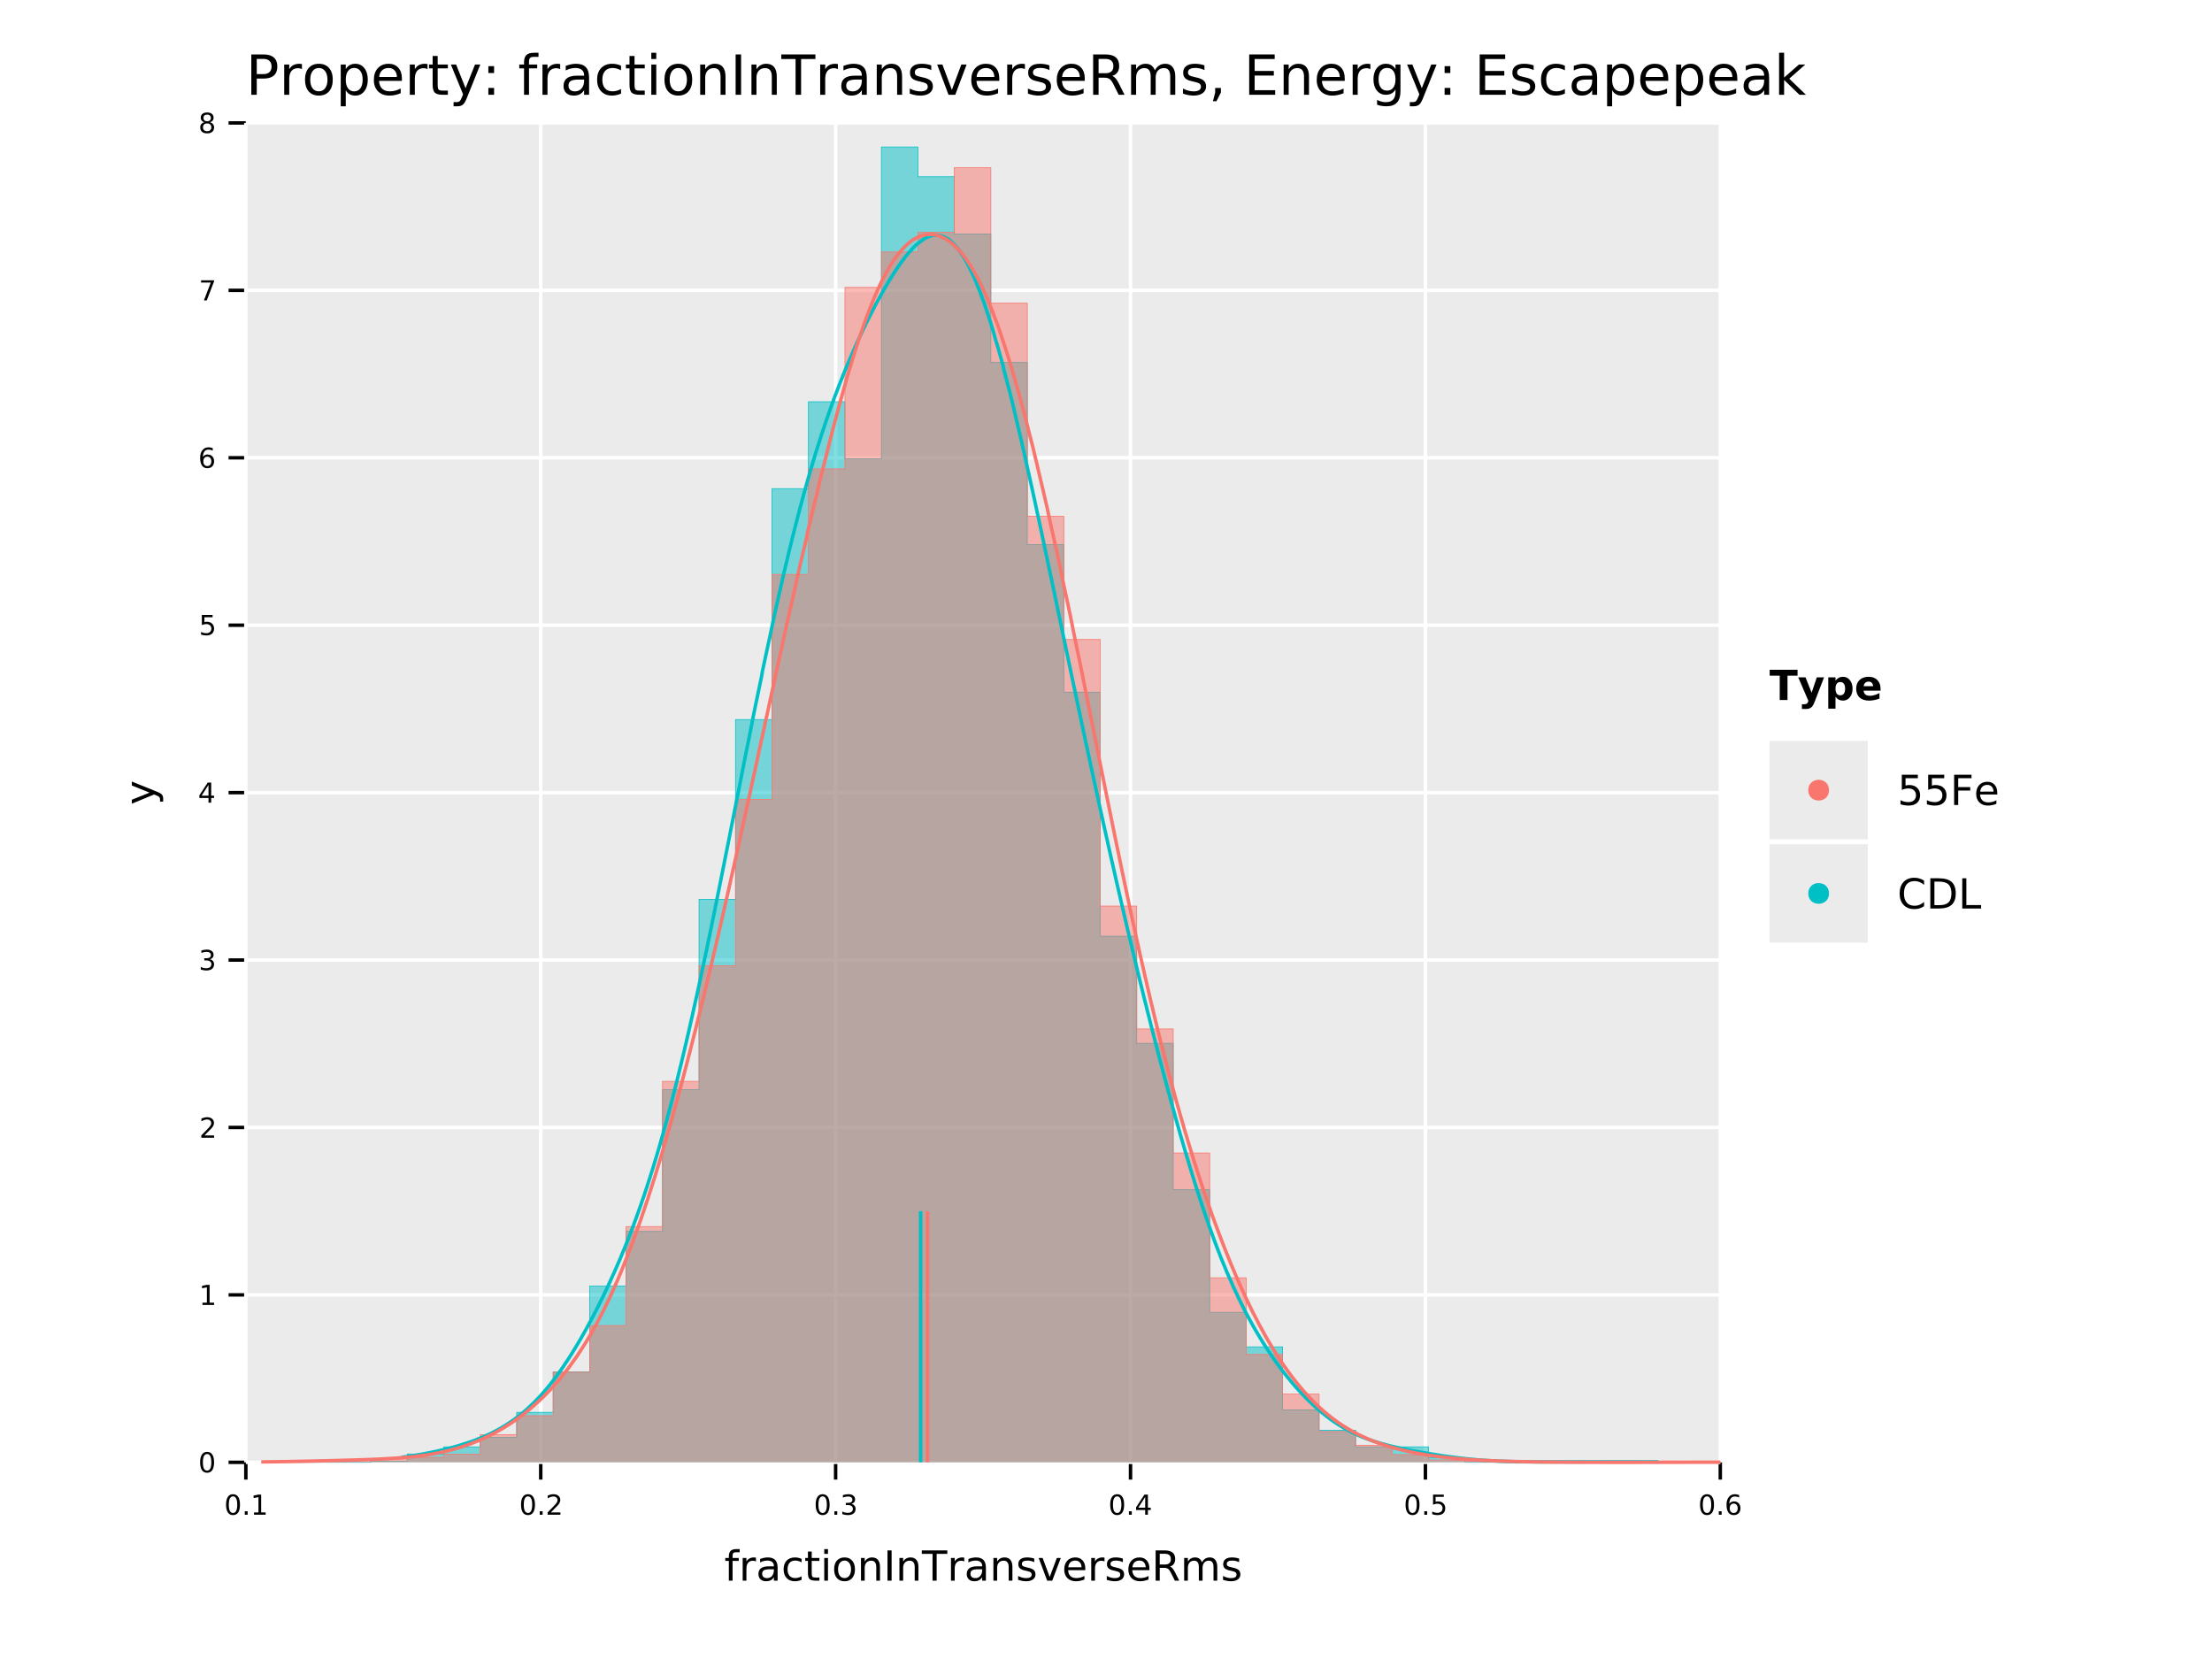 <?xml version="1.0" encoding="UTF-8" standalone="no"?>
<svg
   width="640pt"
   height="480pt"
   viewBox="0 0 640 480"
   version="1.1"
   id="svg207"
   sodipodi:docname="fractionInTransverseRms_Escapepeak_shifted_compare.pdf"
   xmlns:inkscape="http://www.inkscape.org/namespaces/inkscape"
   xmlns:sodipodi="http://sodipodi.sourceforge.net/DTD/sodipodi-0.dtd"
   xmlns:xlink="http://www.w3.org/1999/xlink"
   xmlns="http://www.w3.org/2000/svg"
   xmlns:svg="http://www.w3.org/2000/svg">
  <sodipodi:namedview
     id="namedview207"
     pagecolor="#ffffff"
     bordercolor="#666666"
     borderopacity="1.0"
     inkscape:showpageshadow="2"
     inkscape:pageopacity="0.0"
     inkscape:pagecheckerboard="0"
     inkscape:deskcolor="#d1d1d1"
     inkscape:document-units="pt" />
  <defs
     id="defs58">
    <g
       id="g58">
      <g
         id="glyph-0-0">
        <path
           d="M 3.156 -10.375 L 3.156 -5.984 L 5.141 -5.984 C 5.867 -5.984 6.43 -6.172 6.828 -6.547 C 7.234 -6.93 7.438 -7.477 7.438 -8.188 C 7.438 -8.883 7.234 -9.422 6.828 -9.797 C 6.43 -10.18 5.867 -10.375 5.141 -10.375 Z M 1.578 -11.672 L 5.141 -11.672 C 6.441 -11.672 7.426 -11.375 8.094 -10.781 C 8.77 -10.188 9.109 -9.32 9.109 -8.188 C 9.109 -7.031 8.77 -6.156 8.094 -5.562 C 7.426 -4.977 6.441 -4.688 5.141 -4.688 L 3.156 -4.688 L 3.156 0 L 1.578 0 Z M 1.578 -11.672 "
           id="path1" />
      </g>
      <g
         id="glyph-0-1">
        <path
           d="M 6.578 -7.406 C 6.422 -7.5 6.242 -7.566 6.047 -7.609 C 5.859 -7.66 5.648 -7.688 5.422 -7.688 C 4.609 -7.688 3.984 -7.422 3.547 -6.891 C 3.117 -6.359 2.906 -5.598 2.906 -4.609 L 2.906 0 L 1.453 0 L 1.453 -8.75 L 2.906 -8.75 L 2.906 -7.391 C 3.207 -7.922 3.598 -8.316 4.078 -8.578 C 4.566 -8.836 5.156 -8.969 5.844 -8.969 C 5.945 -8.969 6.055 -8.957 6.172 -8.938 C 6.297 -8.926 6.43 -8.91 6.578 -8.891 Z M 6.578 -7.406 "
           id="path2" />
      </g>
      <g
         id="glyph-0-2">
        <path
           d="M 4.906 -7.75 C 4.133 -7.75 3.523 -7.445 3.078 -6.844 C 2.629 -6.238 2.406 -5.414 2.406 -4.375 C 2.406 -3.32 2.625 -2.492 3.062 -1.891 C 3.508 -1.297 4.125 -1 4.906 -1 C 5.664 -1 6.27 -1.301 6.719 -1.906 C 7.164 -2.508 7.391 -3.332 7.391 -4.375 C 7.391 -5.406 7.164 -6.223 6.719 -6.828 C 6.27 -7.441 5.664 -7.75 4.906 -7.75 Z M 4.906 -8.969 C 6.156 -8.969 7.133 -8.562 7.844 -7.75 C 8.562 -6.938 8.922 -5.812 8.922 -4.375 C 8.922 -2.938 8.562 -1.805 7.844 -0.984 C 7.133 -0.172 6.156 0.234 4.906 0.234 C 3.645 0.234 2.66 -0.172 1.953 -0.984 C 1.242 -1.805 0.891 -2.938 0.891 -4.375 C 0.891 -5.812 1.242 -6.938 1.953 -7.75 C 2.66 -8.562 3.645 -8.969 4.906 -8.969 Z M 4.906 -8.969 "
           id="path3" />
      </g>
      <g
         id="glyph-0-3">
        <path
           d="M 2.906 -1.312 L 2.906 3.328 L 1.453 3.328 L 1.453 -8.75 L 2.906 -8.75 L 2.906 -7.422 C 3.207 -7.941 3.586 -8.328 4.047 -8.578 C 4.504 -8.836 5.055 -8.969 5.703 -8.969 C 6.766 -8.969 7.625 -8.547 8.281 -7.703 C 8.945 -6.859 9.281 -5.75 9.281 -4.375 C 9.281 -3 8.945 -1.883 8.281 -1.031 C 7.625 -0.188 6.766 0.234 5.703 0.234 C 5.055 0.234 4.504 0.109 4.047 -0.141 C 3.586 -0.398 3.207 -0.789 2.906 -1.312 Z M 7.797 -4.375 C 7.797 -5.426 7.578 -6.254 7.141 -6.859 C 6.703 -7.461 6.102 -7.766 5.344 -7.766 C 4.582 -7.766 3.984 -7.461 3.547 -6.859 C 3.117 -6.254 2.906 -5.426 2.906 -4.375 C 2.906 -3.312 3.117 -2.477 3.547 -1.875 C 3.984 -1.281 4.582 -0.984 5.344 -0.984 C 6.102 -0.984 6.703 -1.281 7.141 -1.875 C 7.578 -2.477 7.797 -3.312 7.797 -4.375 Z M 7.797 -4.375 "
           id="path4" />
      </g>
      <g
         id="glyph-0-4">
        <path
           d="M 9 -4.734 L 9 -4.031 L 2.391 -4.031 C 2.453 -3.039 2.75 -2.285 3.281 -1.766 C 3.812 -1.254 4.555 -1 5.516 -1 C 6.066 -1 6.598 -1.066 7.109 -1.203 C 7.629 -1.336 8.145 -1.539 8.656 -1.812 L 8.656 -0.453 C 8.145 -0.234 7.617 -0.066 7.078 0.047 C 6.535 0.172 5.984 0.234 5.422 0.234 C 4.023 0.234 2.922 -0.172 2.109 -0.984 C 1.297 -1.805 0.891 -2.91 0.891 -4.297 C 0.891 -5.723 1.273 -6.859 2.047 -7.703 C 2.816 -8.547 3.859 -8.969 5.172 -8.969 C 6.348 -8.969 7.281 -8.586 7.969 -7.828 C 8.656 -7.066 9 -6.035 9 -4.734 Z M 7.562 -5.156 C 7.551 -5.945 7.328 -6.578 6.891 -7.047 C 6.461 -7.516 5.895 -7.75 5.188 -7.75 C 4.383 -7.75 3.742 -7.52 3.266 -7.062 C 2.785 -6.613 2.508 -5.977 2.438 -5.156 Z M 7.562 -5.156 "
           id="path5" />
      </g>
      <g
         id="glyph-0-5">
        <path
           d="M 2.938 -11.234 L 2.938 -8.75 L 5.891 -8.75 L 5.891 -7.641 L 2.938 -7.641 L 2.938 -2.891 C 2.938 -2.172 3.031 -1.707 3.219 -1.5 C 3.414 -1.301 3.816 -1.203 4.422 -1.203 L 5.891 -1.203 L 5.891 0 L 4.422 0 C 3.305 0 2.535 -0.207 2.109 -0.625 C 1.691 -1.039 1.484 -1.797 1.484 -2.891 L 1.484 -7.641 L 0.438 -7.641 L 0.438 -8.75 L 1.484 -8.75 L 1.484 -11.234 Z M 2.938 -11.234 "
           id="path6" />
      </g>
      <g
         id="glyph-0-6">
        <path
           d="M 5.156 0.812 C 4.75 1.852 4.352 2.531 3.969 2.844 C 3.582 3.164 3.066 3.328 2.422 3.328 L 1.266 3.328 L 1.266 2.125 L 2.109 2.125 C 2.504 2.125 2.812 2.031 3.031 1.844 C 3.25 1.656 3.492 1.211 3.766 0.516 L 4.016 -0.141 L 0.484 -8.75 L 2 -8.75 L 4.734 -1.906 L 7.469 -8.75 L 9 -8.75 Z M 5.156 0.812 "
           id="path7" />
      </g>
      <g
         id="glyph-0-7">
        <path
           d="M 1.875 -1.984 L 3.531 -1.984 L 3.531 0 L 1.875 0 Z M 1.875 -8.281 L 3.531 -8.281 L 3.531 -6.297 L 1.875 -6.297 Z M 1.875 -8.281 "
           id="path8" />
      </g>
      <g
         id="glyph-0-8" />
      <g
         id="glyph-0-9">
        <path
           d="M 5.938 -12.156 L 5.938 -10.969 L 4.562 -10.969 C 4.051 -10.969 3.691 -10.863 3.484 -10.656 C 3.285 -10.445 3.188 -10.07 3.188 -9.531 L 3.188 -8.75 L 5.562 -8.75 L 5.562 -7.641 L 3.188 -7.641 L 3.188 0 L 1.75 0 L 1.75 -7.641 L 0.375 -7.641 L 0.375 -8.75 L 1.75 -8.75 L 1.75 -9.359 C 1.75 -10.336 1.973 -11.047 2.422 -11.484 C 2.879 -11.93 3.598 -12.156 4.578 -12.156 Z M 5.938 -12.156 "
           id="path9" />
      </g>
      <g
         id="glyph-0-10">
        <path
           d="M 5.484 -4.406 C 4.328 -4.406 3.523 -4.27 3.078 -4 C 2.629 -3.738 2.406 -3.285 2.406 -2.641 C 2.406 -2.129 2.57 -1.723 2.906 -1.422 C 3.238 -1.129 3.695 -0.984 4.281 -0.984 C 5.07 -0.984 5.707 -1.266 6.188 -1.828 C 6.676 -2.391 6.922 -3.141 6.922 -4.078 L 6.922 -4.406 Z M 8.359 -5 L 8.359 0 L 6.922 0 L 6.922 -1.328 C 6.586 -0.797 6.176 -0.398 5.688 -0.141 C 5.195 0.109 4.598 0.234 3.891 0.234 C 2.992 0.234 2.281 -0.016 1.75 -0.516 C 1.227 -1.023 0.969 -1.703 0.969 -2.547 C 0.969 -3.535 1.297 -4.281 1.953 -4.781 C 2.609 -5.281 3.594 -5.531 4.906 -5.531 L 6.922 -5.531 L 6.922 -5.672 C 6.922 -6.328 6.703 -6.836 6.266 -7.203 C 5.828 -7.566 5.219 -7.75 4.438 -7.75 C 3.938 -7.75 3.445 -7.688 2.969 -7.562 C 2.5 -7.445 2.047 -7.27 1.609 -7.031 L 1.609 -8.359 C 2.129 -8.555 2.633 -8.707 3.125 -8.812 C 3.625 -8.914 4.109 -8.969 4.578 -8.969 C 5.848 -8.969 6.797 -8.641 7.422 -7.984 C 8.047 -7.328 8.359 -6.332 8.359 -5 Z M 8.359 -5 "
           id="path10" />
      </g>
      <g
         id="glyph-0-11">
        <path
           d="M 7.812 -8.422 L 7.812 -7.078 C 7.406 -7.297 6.992 -7.461 6.578 -7.578 C 6.172 -7.691 5.758 -7.75 5.344 -7.75 C 4.414 -7.75 3.691 -7.453 3.172 -6.859 C 2.66 -6.266 2.406 -5.438 2.406 -4.375 C 2.406 -3.301 2.66 -2.469 3.172 -1.875 C 3.691 -1.289 4.414 -1 5.344 -1 C 5.758 -1 6.172 -1.051 6.578 -1.156 C 6.992 -1.27 7.406 -1.441 7.812 -1.672 L 7.812 -0.344 C 7.406 -0.156 6.988 -0.016 6.562 0.078 C 6.133 0.18 5.676 0.234 5.188 0.234 C 3.875 0.234 2.828 -0.18 2.047 -1.016 C 1.273 -1.848 0.891 -2.969 0.891 -4.375 C 0.891 -5.801 1.281 -6.922 2.062 -7.734 C 2.844 -8.555 3.914 -8.969 5.281 -8.969 C 5.727 -8.969 6.16 -8.922 6.578 -8.828 C 7.004 -8.734 7.414 -8.598 7.812 -8.422 Z M 7.812 -8.422 "
           id="path11" />
      </g>
      <g
         id="glyph-0-12">
        <path
           d="M 1.516 -8.75 L 2.953 -8.75 L 2.953 0 L 1.516 0 Z M 1.516 -12.156 L 2.953 -12.156 L 2.953 -10.344 L 1.516 -10.344 Z M 1.516 -12.156 "
           id="path12" />
      </g>
      <g
         id="glyph-0-13">
        <path
           d="M 8.781 -5.281 L 8.781 0 L 7.344 0 L 7.344 -5.234 C 7.344 -6.066 7.18 -6.688 6.859 -7.094 C 6.535 -7.508 6.051 -7.719 5.406 -7.719 C 4.633 -7.719 4.023 -7.469 3.578 -6.969 C 3.129 -6.477 2.906 -5.805 2.906 -4.953 L 2.906 0 L 1.453 0 L 1.453 -8.75 L 2.906 -8.75 L 2.906 -7.391 C 3.25 -7.922 3.648 -8.316 4.109 -8.578 C 4.578 -8.836 5.117 -8.969 5.734 -8.969 C 6.734 -8.969 7.488 -8.656 8 -8.031 C 8.52 -7.406 8.781 -6.488 8.781 -5.281 Z M 8.781 -5.281 "
           id="path13" />
      </g>
      <g
         id="glyph-0-14">
        <path
           d="M 1.578 -11.672 L 3.156 -11.672 L 3.156 0 L 1.578 0 Z M 1.578 -11.672 "
           id="path14" />
      </g>
      <g
         id="glyph-0-15">
        <path
           d="M -0.047 -11.672 L 9.828 -11.672 L 9.828 -10.344 L 5.688 -10.344 L 5.688 0 L 4.094 0 L 4.094 -10.344 L -0.047 -10.344 Z M -0.047 -11.672 "
           id="path15" />
      </g>
      <g
         id="glyph-0-16">
        <path
           d="M 7.094 -8.5 L 7.094 -7.141 C 6.688 -7.348 6.266 -7.504 5.828 -7.609 C 5.391 -7.711 4.938 -7.766 4.469 -7.766 C 3.75 -7.766 3.211 -7.656 2.859 -7.438 C 2.504 -7.219 2.328 -6.891 2.328 -6.453 C 2.328 -6.117 2.453 -5.852 2.703 -5.656 C 2.961 -5.469 3.477 -5.289 4.25 -5.125 L 4.734 -5.016 C 5.754 -4.797 6.477 -4.484 6.906 -4.078 C 7.344 -3.68 7.562 -3.129 7.562 -2.422 C 7.562 -1.609 7.238 -0.961 6.594 -0.484 C 5.945 -0.004 5.062 0.234 3.938 0.234 C 3.469 0.234 2.977 0.188 2.469 0.094 C 1.969 0 1.438 -0.141 0.875 -0.328 L 0.875 -1.812 C 1.406 -1.531 1.926 -1.32 2.438 -1.188 C 2.957 -1.051 3.469 -0.984 3.969 -0.984 C 4.645 -0.984 5.164 -1.098 5.531 -1.328 C 5.895 -1.555 6.078 -1.883 6.078 -2.312 C 6.078 -2.695 5.945 -2.992 5.688 -3.203 C 5.426 -3.41 4.848 -3.613 3.953 -3.812 L 3.453 -3.922 C 2.566 -4.109 1.926 -4.395 1.531 -4.781 C 1.133 -5.176 0.938 -5.711 0.938 -6.391 C 0.938 -7.211 1.227 -7.848 1.812 -8.297 C 2.395 -8.742 3.223 -8.969 4.297 -8.969 C 4.828 -8.969 5.328 -8.926 5.797 -8.844 C 6.266 -8.77 6.695 -8.656 7.094 -8.5 Z M 7.094 -8.5 "
           id="path16" />
      </g>
      <g
         id="glyph-0-17">
        <path
           d="M 0.484 -8.75 L 2 -8.75 L 4.734 -1.406 L 7.469 -8.75 L 9 -8.75 L 5.719 0 L 3.766 0 Z M 0.484 -8.75 "
           id="path17" />
      </g>
      <g
         id="glyph-0-18">
        <path
           d="M 7.109 -5.469 C 7.441 -5.352 7.77 -5.109 8.094 -4.734 C 8.414 -4.359 8.738 -3.844 9.062 -3.188 L 10.656 0 L 8.969 0 L 7.469 -3 C 7.082 -3.781 6.707 -4.297 6.344 -4.547 C 5.988 -4.805 5.5 -4.938 4.875 -4.938 L 3.156 -4.938 L 3.156 0 L 1.578 0 L 1.578 -11.672 L 5.141 -11.672 C 6.473 -11.672 7.469 -11.391 8.125 -10.828 C 8.781 -10.273 9.109 -9.438 9.109 -8.312 C 9.109 -7.57 8.938 -6.957 8.594 -6.469 C 8.25 -5.988 7.754 -5.656 7.109 -5.469 Z M 3.156 -10.375 L 3.156 -6.234 L 5.141 -6.234 C 5.898 -6.234 6.473 -6.406 6.859 -6.75 C 7.242 -7.102 7.438 -7.625 7.438 -8.312 C 7.438 -8.988 7.242 -9.5 6.859 -9.844 C 6.473 -10.195 5.898 -10.375 5.141 -10.375 Z M 3.156 -10.375 "
           id="path18" />
      </g>
      <g
         id="glyph-0-19">
        <path
           d="M 8.328 -7.078 C 8.68 -7.723 9.109 -8.195 9.609 -8.5 C 10.109 -8.812 10.695 -8.969 11.375 -8.969 C 12.289 -8.969 12.992 -8.645 13.484 -8 C 13.984 -7.363 14.234 -6.457 14.234 -5.281 L 14.234 0 L 12.781 0 L 12.781 -5.234 C 12.781 -6.078 12.629 -6.703 12.328 -7.109 C 12.035 -7.516 11.586 -7.719 10.984 -7.719 C 10.234 -7.719 9.641 -7.469 9.203 -6.969 C 8.773 -6.477 8.562 -5.805 8.562 -4.953 L 8.562 0 L 7.125 0 L 7.125 -5.234 C 7.125 -6.078 6.973 -6.703 6.672 -7.109 C 6.379 -7.516 5.922 -7.719 5.297 -7.719 C 4.566 -7.719 3.984 -7.469 3.547 -6.969 C 3.117 -6.469 2.906 -5.797 2.906 -4.953 L 2.906 0 L 1.453 0 L 1.453 -8.75 L 2.906 -8.75 L 2.906 -7.391 C 3.227 -7.93 3.617 -8.328 4.078 -8.578 C 4.535 -8.836 5.082 -8.969 5.719 -8.969 C 6.352 -8.969 6.891 -8.805 7.328 -8.484 C 7.773 -8.16 8.109 -7.691 8.328 -7.078 Z M 8.328 -7.078 "
           id="path19" />
      </g>
      <g
         id="glyph-0-20">
        <path
           d="M 1.875 -1.984 L 3.531 -1.984 L 3.531 -0.641 L 2.25 1.859 L 1.234 1.859 L 1.875 -0.641 Z M 1.875 -1.984 "
           id="path20" />
      </g>
      <g
         id="glyph-0-21">
        <path
           d="M 1.578 -11.672 L 8.953 -11.672 L 8.953 -10.344 L 3.156 -10.344 L 3.156 -6.891 L 8.703 -6.891 L 8.703 -5.562 L 3.156 -5.562 L 3.156 -1.328 L 9.094 -1.328 L 9.094 0 L 1.578 0 Z M 1.578 -11.672 "
           id="path21" />
      </g>
      <g
         id="glyph-0-22">
        <path
           d="M 7.266 -4.484 C 7.266 -5.523 7.051 -6.332 6.625 -6.906 C 6.195 -7.477 5.594 -7.766 4.812 -7.766 C 4.039 -7.766 3.441 -7.477 3.016 -6.906 C 2.586 -6.332 2.375 -5.523 2.375 -4.484 C 2.375 -3.441 2.586 -2.633 3.016 -2.062 C 3.441 -1.488 4.039 -1.203 4.812 -1.203 C 5.594 -1.203 6.195 -1.488 6.625 -2.062 C 7.051 -2.633 7.266 -3.441 7.266 -4.484 Z M 8.703 -1.094 C 8.703 0.406 8.367 1.516 7.703 2.234 C 7.047 2.961 6.035 3.328 4.672 3.328 C 4.172 3.328 3.695 3.289 3.25 3.219 C 2.801 3.145 2.363 3.031 1.938 2.875 L 1.938 1.469 C 2.363 1.695 2.781 1.863 3.188 1.969 C 3.602 2.082 4.023 2.141 4.453 2.141 C 5.391 2.141 6.094 1.895 6.562 1.406 C 7.031 0.914 7.266 0.172 7.266 -0.828 L 7.266 -1.547 C 6.973 -1.023 6.594 -0.633 6.125 -0.375 C 5.664 -0.125 5.113 0 4.469 0 C 3.395 0 2.531 -0.406 1.875 -1.219 C 1.219 -2.039 0.891 -3.129 0.891 -4.484 C 0.891 -5.836 1.219 -6.922 1.875 -7.734 C 2.531 -8.555 3.395 -8.969 4.469 -8.969 C 5.113 -8.969 5.664 -8.836 6.125 -8.578 C 6.594 -8.328 6.973 -7.941 7.266 -7.422 L 7.266 -8.75 L 8.703 -8.75 Z M 8.703 -1.094 "
           id="path22" />
      </g>
      <g
         id="glyph-0-23">
        <path
           d="M 1.453 -12.156 L 2.906 -12.156 L 2.906 -4.984 L 7.188 -8.75 L 9.031 -8.75 L 4.391 -4.656 L 9.219 0 L 7.344 0 L 2.906 -4.281 L 2.906 0 L 1.453 0 Z M 1.453 -12.156 "
           id="path23" />
      </g>
      <g
         id="glyph-1-0">
        <path
           d="M 2.547 -5.312 C 2.141 -5.312 1.832 -5.109 1.625 -4.703 C 1.426 -4.305 1.328 -3.707 1.328 -2.906 C 1.328 -2.113 1.426 -1.516 1.625 -1.109 C 1.832 -0.711 2.141 -0.516 2.547 -0.516 C 2.953 -0.516 3.254 -0.711 3.453 -1.109 C 3.66 -1.516 3.766 -2.113 3.766 -2.906 C 3.766 -3.707 3.66 -4.305 3.453 -4.703 C 3.254 -5.109 2.953 -5.312 2.547 -5.312 Z M 2.547 -5.938 C 3.203 -5.938 3.703 -5.676 4.047 -5.156 C 4.391 -4.645 4.562 -3.895 4.562 -2.906 C 4.562 -1.926 4.391 -1.176 4.047 -0.656 C 3.703 -0.145 3.203 0.109 2.547 0.109 C 1.891 0.109 1.391 -0.145 1.047 -0.656 C 0.703 -1.176 0.531 -1.926 0.531 -2.906 C 0.531 -3.895 0.703 -4.645 1.047 -5.156 C 1.391 -5.676 1.891 -5.938 2.547 -5.938 Z M 2.547 -5.938 "
           id="path24" />
      </g>
      <g
         id="glyph-1-1">
        <path
           d="M 0.859 -1 L 1.688 -1 L 1.688 0 L 0.859 0 Z M 0.859 -1 "
           id="path25" />
      </g>
      <g
         id="glyph-1-2">
        <path
           d="M 1 -0.672 L 2.281 -0.672 L 2.281 -5.109 L 0.875 -4.828 L 0.875 -5.547 L 2.281 -5.828 L 3.062 -5.828 L 3.062 -0.672 L 4.359 -0.672 L 4.359 0 L 1 0 Z M 1 -0.672 "
           id="path26" />
      </g>
      <g
         id="glyph-1-3">
        <path
           d="M 1.531 -0.672 L 4.297 -0.672 L 4.297 0 L 0.594 0 L 0.594 -0.672 C 0.883 -0.973 1.289 -1.383 1.812 -1.906 C 2.332 -2.438 2.656 -2.773 2.781 -2.922 C 3.039 -3.203 3.219 -3.441 3.312 -3.641 C 3.414 -3.836 3.469 -4.031 3.469 -4.219 C 3.469 -4.531 3.359 -4.785 3.141 -4.984 C 2.922 -5.18 2.641 -5.281 2.297 -5.281 C 2.047 -5.281 1.781 -5.234 1.5 -5.141 C 1.227 -5.055 0.938 -4.926 0.625 -4.75 L 0.625 -5.547 C 0.945 -5.68 1.242 -5.781 1.516 -5.844 C 1.797 -5.906 2.051 -5.938 2.281 -5.938 C 2.883 -5.938 3.363 -5.785 3.719 -5.484 C 4.082 -5.18 4.266 -4.781 4.266 -4.281 C 4.266 -4.039 4.219 -3.812 4.125 -3.594 C 4.031 -3.375 3.867 -3.117 3.641 -2.828 C 3.566 -2.754 3.352 -2.535 3 -2.172 C 2.656 -1.816 2.164 -1.316 1.531 -0.672 Z M 1.531 -0.672 "
           id="path27" />
      </g>
      <g
         id="glyph-1-4">
        <path
           d="M 3.25 -3.141 C 3.625 -3.066 3.914 -2.898 4.125 -2.641 C 4.344 -2.391 4.453 -2.078 4.453 -1.703 C 4.453 -1.117 4.254 -0.672 3.859 -0.359 C 3.461 -0.047 2.898 0.109 2.172 0.109 C 1.922 0.109 1.664 0.082 1.406 0.031 C 1.156 -0.008 0.891 -0.078 0.609 -0.172 L 0.609 -0.938 C 0.828 -0.812 1.066 -0.711 1.328 -0.641 C 1.586 -0.578 1.859 -0.547 2.141 -0.547 C 2.641 -0.547 3.02 -0.645 3.281 -0.844 C 3.539 -1.039 3.672 -1.328 3.672 -1.703 C 3.672 -2.047 3.547 -2.312 3.297 -2.5 C 3.055 -2.695 2.723 -2.797 2.297 -2.797 L 1.625 -2.797 L 1.625 -3.438 L 2.328 -3.438 C 2.711 -3.438 3.008 -3.516 3.219 -3.672 C 3.426 -3.828 3.531 -4.051 3.531 -4.344 C 3.531 -4.645 3.422 -4.875 3.203 -5.031 C 2.992 -5.195 2.691 -5.281 2.297 -5.281 C 2.078 -5.281 1.844 -5.254 1.594 -5.203 C 1.352 -5.16 1.082 -5.086 0.781 -4.984 L 0.781 -5.688 C 1.082 -5.77 1.363 -5.832 1.625 -5.875 C 1.883 -5.914 2.133 -5.938 2.375 -5.938 C 2.969 -5.938 3.438 -5.801 3.781 -5.531 C 4.133 -5.258 4.312 -4.891 4.312 -4.422 C 4.312 -4.098 4.219 -3.828 4.031 -3.609 C 3.852 -3.391 3.594 -3.234 3.25 -3.141 Z M 3.25 -3.141 "
           id="path28" />
      </g>
      <g
         id="glyph-1-5">
        <path
           d="M 3.031 -5.141 L 1.031 -2.031 L 3.031 -2.031 Z M 2.812 -5.828 L 3.812 -5.828 L 3.812 -2.031 L 4.641 -2.031 L 4.641 -1.375 L 3.812 -1.375 L 3.812 0 L 3.031 0 L 3.031 -1.375 L 0.391 -1.375 L 0.391 -2.141 Z M 2.812 -5.828 "
           id="path29" />
      </g>
      <g
         id="glyph-1-6">
        <path
           d="M 0.859 -5.828 L 3.969 -5.828 L 3.969 -5.172 L 1.594 -5.172 L 1.594 -3.734 C 1.707 -3.773 1.82 -3.805 1.938 -3.828 C 2.051 -3.848 2.164 -3.859 2.281 -3.859 C 2.926 -3.859 3.438 -3.676 3.812 -3.312 C 4.195 -2.957 4.391 -2.477 4.391 -1.875 C 4.391 -1.25 4.191 -0.758 3.797 -0.406 C 3.41 -0.062 2.863 0.109 2.156 0.109 C 1.906 0.109 1.656 0.086 1.406 0.047 C 1.156 0.004 0.895 -0.055 0.625 -0.141 L 0.625 -0.938 C 0.852 -0.801 1.094 -0.703 1.344 -0.641 C 1.594 -0.578 1.859 -0.547 2.141 -0.547 C 2.586 -0.547 2.941 -0.664 3.203 -0.906 C 3.473 -1.145 3.609 -1.469 3.609 -1.875 C 3.609 -2.281 3.473 -2.598 3.203 -2.828 C 2.941 -3.066 2.586 -3.188 2.141 -3.188 C 1.93 -3.188 1.719 -3.16 1.5 -3.109 C 1.289 -3.066 1.078 -3 0.859 -2.906 Z M 0.859 -5.828 "
           id="path30" />
      </g>
      <g
         id="glyph-1-7">
        <path
           d="M 2.641 -3.234 C 2.285 -3.234 2.004 -3.109 1.797 -2.859 C 1.586 -2.617 1.484 -2.289 1.484 -1.875 C 1.484 -1.457 1.586 -1.125 1.797 -0.875 C 2.004 -0.633 2.285 -0.516 2.641 -0.516 C 2.992 -0.516 3.273 -0.633 3.484 -0.875 C 3.691 -1.125 3.797 -1.457 3.797 -1.875 C 3.797 -2.289 3.691 -2.617 3.484 -2.859 C 3.273 -3.109 2.992 -3.234 2.641 -3.234 Z M 4.203 -5.703 L 4.203 -4.984 C 4.004 -5.078 3.805 -5.148 3.609 -5.203 C 3.41 -5.254 3.211 -5.281 3.016 -5.281 C 2.492 -5.281 2.094 -5.102 1.812 -4.75 C 1.539 -4.395 1.383 -3.863 1.344 -3.156 C 1.5 -3.383 1.691 -3.555 1.922 -3.672 C 2.148 -3.797 2.406 -3.859 2.688 -3.859 C 3.27 -3.859 3.734 -3.68 4.078 -3.328 C 4.422 -2.973 4.594 -2.488 4.594 -1.875 C 4.594 -1.27 4.414 -0.785 4.062 -0.422 C 3.707 -0.066 3.234 0.109 2.641 0.109 C 1.961 0.109 1.445 -0.145 1.094 -0.656 C 0.738 -1.176 0.562 -1.926 0.562 -2.906 C 0.562 -3.832 0.781 -4.566 1.219 -5.109 C 1.656 -5.66 2.242 -5.938 2.984 -5.938 C 3.18 -5.938 3.379 -5.914 3.578 -5.875 C 3.773 -5.844 3.984 -5.785 4.203 -5.703 Z M 4.203 -5.703 "
           id="path31" />
      </g>
      <g
         id="glyph-1-8">
        <path
           d="M 0.656 -5.828 L 4.406 -5.828 L 4.406 -5.5 L 2.297 0 L 1.469 0 L 3.453 -5.172 L 0.656 -5.172 Z M 0.656 -5.828 "
           id="path32" />
      </g>
      <g
         id="glyph-1-9">
        <path
           d="M 2.547 -2.766 C 2.172 -2.766 1.875 -2.664 1.656 -2.469 C 1.445 -2.27 1.344 -1.992 1.344 -1.641 C 1.344 -1.285 1.445 -1.008 1.656 -0.812 C 1.875 -0.613 2.172 -0.516 2.547 -0.516 C 2.922 -0.516 3.211 -0.613 3.422 -0.812 C 3.641 -1.02 3.75 -1.297 3.75 -1.641 C 3.75 -1.992 3.641 -2.27 3.422 -2.469 C 3.211 -2.664 2.922 -2.766 2.547 -2.766 Z M 1.75 -3.109 C 1.414 -3.191 1.156 -3.348 0.969 -3.578 C 0.781 -3.805 0.688 -4.086 0.688 -4.422 C 0.688 -4.891 0.848 -5.258 1.172 -5.531 C 1.504 -5.801 1.961 -5.938 2.547 -5.938 C 3.129 -5.938 3.582 -5.801 3.906 -5.531 C 4.238 -5.258 4.406 -4.891 4.406 -4.422 C 4.406 -4.086 4.312 -3.805 4.125 -3.578 C 3.938 -3.348 3.676 -3.191 3.344 -3.109 C 3.719 -3.016 4.008 -2.836 4.219 -2.578 C 4.438 -2.328 4.547 -2.016 4.547 -1.641 C 4.547 -1.078 4.375 -0.645 4.031 -0.344 C 3.688 -0.039 3.191 0.109 2.547 0.109 C 1.898 0.109 1.406 -0.039 1.062 -0.344 C 0.719 -0.645 0.547 -1.078 0.547 -1.641 C 0.547 -2.016 0.648 -2.328 0.859 -2.578 C 1.078 -2.836 1.375 -3.016 1.75 -3.109 Z M 1.469 -4.359 C 1.469 -4.055 1.562 -3.816 1.75 -3.641 C 1.938 -3.473 2.203 -3.391 2.547 -3.391 C 2.879 -3.391 3.141 -3.473 3.328 -3.641 C 3.523 -3.816 3.625 -4.055 3.625 -4.359 C 3.625 -4.66 3.523 -4.895 3.328 -5.062 C 3.141 -5.227 2.879 -5.312 2.547 -5.312 C 2.203 -5.312 1.938 -5.227 1.75 -5.062 C 1.562 -4.895 1.469 -4.66 1.469 -4.359 Z M 1.469 -4.359 "
           id="path33" />
      </g>
      <g
         id="glyph-2-0">
        <path
           d="M 4.453 -9.125 L 4.453 -8.219 L 3.422 -8.219 C 3.035 -8.219 2.766 -8.141 2.609 -7.984 C 2.461 -7.828 2.391 -7.547 2.391 -7.141 L 2.391 -6.562 L 4.172 -6.562 L 4.172 -5.719 L 2.391 -5.719 L 2.391 0 L 1.312 0 L 1.312 -5.719 L 0.281 -5.719 L 0.281 -6.562 L 1.312 -6.562 L 1.312 -7.016 C 1.312 -7.742 1.477 -8.273 1.812 -8.609 C 2.156 -8.953 2.695 -9.125 3.438 -9.125 Z M 4.453 -9.125 "
           id="path34" />
      </g>
      <g
         id="glyph-2-1">
        <path
           d="M 4.938 -5.562 C 4.812 -5.625 4.676 -5.672 4.531 -5.703 C 4.395 -5.742 4.238 -5.766 4.062 -5.766 C 3.457 -5.766 2.988 -5.566 2.656 -5.172 C 2.332 -4.773 2.172 -4.203 2.172 -3.453 L 2.172 0 L 1.094 0 L 1.094 -6.562 L 2.172 -6.562 L 2.172 -5.547 C 2.398 -5.941 2.695 -6.234 3.062 -6.422 C 3.426 -6.617 3.867 -6.719 4.391 -6.719 C 4.461 -6.719 4.539 -6.711 4.625 -6.703 C 4.719 -6.691 4.816 -6.676 4.922 -6.656 Z M 4.938 -5.562 "
           id="path35" />
      </g>
      <g
         id="glyph-2-2">
        <path
           d="M 4.109 -3.297 C 3.242 -3.297 2.641 -3.195 2.297 -3 C 1.961 -2.801 1.797 -2.461 1.797 -1.984 C 1.797 -1.598 1.922 -1.289 2.172 -1.062 C 2.43 -0.844 2.773 -0.734 3.203 -0.734 C 3.805 -0.734 4.285 -0.941 4.641 -1.359 C 5.004 -1.785 5.188 -2.352 5.188 -3.062 L 5.188 -3.297 Z M 6.266 -3.75 L 6.266 0 L 5.188 0 L 5.188 -1 C 4.938 -0.602 4.629 -0.305 4.266 -0.109 C 3.898 0.078 3.453 0.172 2.922 0.172 C 2.242 0.172 1.707 -0.016 1.312 -0.391 C 0.914 -0.773 0.719 -1.281 0.719 -1.906 C 0.719 -2.645 0.961 -3.203 1.453 -3.578 C 1.953 -3.953 2.691 -4.141 3.672 -4.141 L 5.188 -4.141 L 5.188 -4.25 C 5.188 -4.75 5.02 -5.133 4.688 -5.406 C 4.363 -5.676 3.91 -5.812 3.328 -5.812 C 2.953 -5.812 2.582 -5.766 2.219 -5.672 C 1.863 -5.578 1.523 -5.441 1.203 -5.266 L 1.203 -6.266 C 1.598 -6.422 1.977 -6.535 2.344 -6.609 C 2.719 -6.68 3.082 -6.719 3.438 -6.719 C 4.383 -6.719 5.094 -6.473 5.562 -5.984 C 6.031 -5.492 6.266 -4.75 6.266 -3.75 Z M 6.266 -3.75 "
           id="path36" />
      </g>
      <g
         id="glyph-2-3">
        <path
           d="M 5.859 -6.312 L 5.859 -5.297 C 5.547 -5.473 5.238 -5.602 4.938 -5.688 C 4.633 -5.77 4.328 -5.812 4.016 -5.812 C 3.305 -5.812 2.758 -5.586 2.375 -5.141 C 1.988 -4.703 1.797 -4.082 1.797 -3.281 C 1.797 -2.477 1.988 -1.852 2.375 -1.406 C 2.758 -0.969 3.305 -0.75 4.016 -0.75 C 4.328 -0.75 4.633 -0.789 4.938 -0.875 C 5.238 -0.957 5.547 -1.082 5.859 -1.25 L 5.859 -0.25 C 5.555 -0.113 5.242 -0.008 4.922 0.062 C 4.598 0.133 4.254 0.172 3.891 0.172 C 2.898 0.172 2.113 -0.133 1.531 -0.75 C 0.945 -1.375 0.656 -2.219 0.656 -3.281 C 0.656 -4.344 0.945 -5.18 1.531 -5.797 C 2.125 -6.41 2.938 -6.719 3.969 -6.719 C 4.289 -6.719 4.609 -6.68 4.922 -6.609 C 5.242 -6.547 5.555 -6.445 5.859 -6.312 Z M 5.859 -6.312 "
           id="path37" />
      </g>
      <g
         id="glyph-2-4">
        <path
           d="M 2.203 -8.422 L 2.203 -6.562 L 4.422 -6.562 L 4.422 -5.719 L 2.203 -5.719 L 2.203 -2.156 C 2.203 -1.625 2.273 -1.281 2.422 -1.125 C 2.566 -0.977 2.863 -0.906 3.312 -0.906 L 4.422 -0.906 L 4.422 0 L 3.312 0 C 2.477 0 1.898 -0.156 1.578 -0.469 C 1.266 -0.781 1.109 -1.344 1.109 -2.156 L 1.109 -5.719 L 0.328 -5.719 L 0.328 -6.562 L 1.109 -6.562 L 1.109 -8.422 Z M 2.203 -8.422 "
           id="path38" />
      </g>
      <g
         id="glyph-2-5">
        <path
           d="M 1.125 -6.562 L 2.203 -6.562 L 2.203 0 L 1.125 0 Z M 1.125 -9.125 L 2.203 -9.125 L 2.203 -7.75 L 1.125 -7.75 Z M 1.125 -9.125 "
           id="path39" />
      </g>
      <g
         id="glyph-2-6">
        <path
           d="M 3.672 -5.812 C 3.098 -5.812 2.641 -5.582 2.297 -5.125 C 1.961 -4.676 1.797 -4.062 1.797 -3.281 C 1.797 -2.488 1.961 -1.867 2.297 -1.422 C 2.629 -0.973 3.086 -0.75 3.672 -0.75 C 4.242 -0.75 4.695 -0.973 5.031 -1.422 C 5.375 -1.879 5.547 -2.5 5.547 -3.281 C 5.547 -4.051 5.375 -4.664 5.031 -5.125 C 4.695 -5.582 4.242 -5.812 3.672 -5.812 Z M 3.672 -6.719 C 4.609 -6.719 5.344 -6.41 5.875 -5.797 C 6.414 -5.191 6.688 -4.352 6.688 -3.281 C 6.688 -2.207 6.414 -1.363 5.875 -0.75 C 5.344 -0.133 4.609 0.172 3.672 0.172 C 2.734 0.172 1.992 -0.133 1.453 -0.75 C 0.922 -1.363 0.656 -2.207 0.656 -3.281 C 0.656 -4.352 0.922 -5.191 1.453 -5.797 C 1.992 -6.41 2.734 -6.719 3.672 -6.719 Z M 3.672 -6.719 "
           id="path40" />
      </g>
      <g
         id="glyph-2-7">
        <path
           d="M 6.594 -3.969 L 6.594 0 L 5.516 0 L 5.516 -3.922 C 5.516 -4.547 5.391 -5.008 5.141 -5.312 C 4.898 -5.625 4.539 -5.781 4.062 -5.781 C 3.477 -5.781 3.016 -5.594 2.672 -5.219 C 2.336 -4.852 2.172 -4.348 2.172 -3.703 L 2.172 0 L 1.094 0 L 1.094 -6.562 L 2.172 -6.562 L 2.172 -5.547 C 2.43 -5.941 2.734 -6.234 3.078 -6.422 C 3.43 -6.617 3.836 -6.719 4.297 -6.719 C 5.047 -6.719 5.613 -6.484 6 -6.016 C 6.395 -5.555 6.594 -4.875 6.594 -3.969 Z M 6.594 -3.969 "
           id="path41" />
      </g>
      <g
         id="glyph-2-8">
        <path
           d="M 1.172 -8.75 L 2.359 -8.75 L 2.359 0 L 1.172 0 Z M 1.172 -8.75 "
           id="path42" />
      </g>
      <g
         id="glyph-2-9">
        <path
           d="M -0.031 -8.75 L 7.359 -8.75 L 7.359 -7.75 L 4.266 -7.75 L 4.266 0 L 3.078 0 L 3.078 -7.75 L -0.031 -7.75 Z M -0.031 -8.75 "
           id="path43" />
      </g>
      <g
         id="glyph-2-10">
        <path
           d="M 5.312 -6.375 L 5.312 -5.344 C 5.008 -5.5 4.691 -5.613 4.359 -5.688 C 4.035 -5.77 3.695 -5.812 3.344 -5.812 C 2.812 -5.812 2.41 -5.727 2.141 -5.562 C 1.867 -5.406 1.734 -5.16 1.734 -4.828 C 1.734 -4.578 1.828 -4.379 2.016 -4.234 C 2.211 -4.098 2.602 -3.969 3.188 -3.844 L 3.547 -3.75 C 4.316 -3.594 4.863 -3.363 5.188 -3.062 C 5.508 -2.758 5.672 -2.344 5.672 -1.812 C 5.672 -1.195 5.426 -0.711 4.938 -0.359 C 4.457 -0.004 3.797 0.172 2.953 0.172 C 2.598 0.172 2.227 0.133 1.844 0.062 C 1.469 0 1.07 -0.098 0.656 -0.234 L 0.656 -1.359 C 1.051 -1.148 1.441 -0.992 1.828 -0.891 C 2.211 -0.785 2.598 -0.734 2.984 -0.734 C 3.484 -0.734 3.867 -0.816 4.141 -0.984 C 4.422 -1.16 4.562 -1.41 4.562 -1.734 C 4.562 -2.023 4.461 -2.25 4.266 -2.406 C 4.066 -2.562 3.633 -2.711 2.969 -2.859 L 2.594 -2.938 C 1.926 -3.082 1.441 -3.301 1.141 -3.594 C 0.848 -3.883 0.703 -4.281 0.703 -4.781 C 0.703 -5.406 0.922 -5.883 1.359 -6.219 C 1.797 -6.551 2.414 -6.719 3.219 -6.719 C 3.613 -6.719 3.988 -6.688 4.344 -6.625 C 4.695 -6.57 5.02 -6.488 5.312 -6.375 Z M 5.312 -6.375 "
           id="path44" />
      </g>
      <g
         id="glyph-2-11">
        <path
           d="M 0.359 -6.562 L 1.5 -6.562 L 3.547 -1.062 L 5.609 -6.562 L 6.75 -6.562 L 4.281 0 L 2.812 0 Z M 0.359 -6.562 "
           id="path45" />
      </g>
      <g
         id="glyph-2-12">
        <path
           d="M 6.75 -3.547 L 6.75 -3.031 L 1.781 -3.031 C 1.832 -2.281 2.055 -1.711 2.453 -1.328 C 2.859 -0.941 3.414 -0.75 4.125 -0.75 C 4.539 -0.75 4.941 -0.797 5.328 -0.891 C 5.723 -0.992 6.113 -1.148 6.5 -1.359 L 6.5 -0.328 C 6.102 -0.172 5.703 -0.051 5.297 0.031 C 4.891 0.125 4.477 0.172 4.062 0.172 C 3.02 0.172 2.191 -0.129 1.578 -0.734 C 0.961 -1.348 0.656 -2.176 0.656 -3.219 C 0.656 -4.289 0.945 -5.141 1.531 -5.766 C 2.113 -6.398 2.895 -6.719 3.875 -6.719 C 4.758 -6.719 5.457 -6.43 5.969 -5.859 C 6.488 -5.297 6.75 -4.523 6.75 -3.547 Z M 5.672 -3.875 C 5.66 -4.457 5.492 -4.926 5.172 -5.281 C 4.848 -5.633 4.422 -5.812 3.891 -5.812 C 3.285 -5.812 2.801 -5.641 2.438 -5.297 C 2.082 -4.953 1.879 -4.473 1.828 -3.859 Z M 5.672 -3.875 "
           id="path46" />
      </g>
      <g
         id="glyph-2-13">
        <path
           d="M 5.328 -4.109 C 5.578 -4.016 5.82 -3.828 6.062 -3.547 C 6.301 -3.266 6.547 -2.879 6.797 -2.391 L 8 0 L 6.719 0 L 5.609 -2.25 C 5.316 -2.832 5.035 -3.219 4.766 -3.406 C 4.492 -3.602 4.125 -3.703 3.656 -3.703 L 2.359 -3.703 L 2.359 0 L 1.172 0 L 1.172 -8.75 L 3.844 -8.75 C 4.844 -8.75 5.586 -8.539 6.078 -8.125 C 6.578 -7.707 6.828 -7.078 6.828 -6.234 C 6.828 -5.68 6.695 -5.223 6.438 -4.859 C 6.188 -4.492 5.816 -4.242 5.328 -4.109 Z M 2.359 -7.781 L 2.359 -4.672 L 3.844 -4.672 C 4.414 -4.672 4.848 -4.801 5.141 -5.062 C 5.43 -5.332 5.578 -5.723 5.578 -6.234 C 5.578 -6.742 5.43 -7.129 5.141 -7.391 C 4.848 -7.648 4.414 -7.781 3.844 -7.781 Z M 2.359 -7.781 "
           id="path47" />
      </g>
      <g
         id="glyph-2-14">
        <path
           d="M 6.234 -5.297 C 6.504 -5.785 6.828 -6.145 7.203 -6.375 C 7.578 -6.602 8.02 -6.719 8.531 -6.719 C 9.219 -6.719 9.742 -6.477 10.109 -6 C 10.484 -5.52 10.672 -4.844 10.672 -3.969 L 10.672 0 L 9.594 0 L 9.594 -3.922 C 9.594 -4.555 9.477 -5.023 9.25 -5.328 C 9.031 -5.629 8.691 -5.781 8.234 -5.781 C 7.672 -5.781 7.227 -5.594 6.906 -5.219 C 6.582 -4.852 6.422 -4.348 6.422 -3.703 L 6.422 0 L 5.344 0 L 5.344 -3.922 C 5.344 -4.555 5.227 -5.023 5 -5.328 C 4.781 -5.629 4.438 -5.781 3.969 -5.781 C 3.414 -5.781 2.977 -5.594 2.656 -5.219 C 2.332 -4.852 2.172 -4.348 2.172 -3.703 L 2.172 0 L 1.094 0 L 1.094 -6.562 L 2.172 -6.562 L 2.172 -5.547 C 2.422 -5.941 2.719 -6.234 3.062 -6.422 C 3.406 -6.617 3.812 -6.719 4.281 -6.719 C 4.758 -6.719 5.164 -6.598 5.5 -6.359 C 5.832 -6.117 6.078 -5.766 6.234 -5.297 Z M 6.234 -5.297 "
           id="path48" />
      </g>
      <g
         id="glyph-2-15">
        <path
           d="M 1.297 -8.75 L 5.938 -8.75 L 5.938 -7.75 L 2.375 -7.75 L 2.375 -5.609 C 2.551 -5.672 2.723 -5.711 2.891 -5.734 C 3.066 -5.766 3.238 -5.781 3.406 -5.781 C 4.383 -5.781 5.16 -5.508 5.734 -4.969 C 6.305 -4.438 6.594 -3.719 6.594 -2.812 C 6.594 -1.863 6.297 -1.129 5.703 -0.609 C 5.117 -0.086 4.297 0.172 3.234 0.172 C 2.859 0.172 2.477 0.141 2.094 0.078 C 1.719 0.016 1.328 -0.078 0.922 -0.203 L 0.922 -1.391 C 1.273 -1.203 1.641 -1.062 2.016 -0.969 C 2.391 -0.875 2.785 -0.828 3.203 -0.828 C 3.879 -0.828 4.414 -1.004 4.812 -1.359 C 5.207 -1.711 5.406 -2.195 5.406 -2.812 C 5.406 -3.414 5.207 -3.895 4.812 -4.25 C 4.414 -4.602 3.879 -4.781 3.203 -4.781 C 2.891 -4.781 2.57 -4.742 2.25 -4.672 C 1.938 -4.609 1.617 -4.504 1.297 -4.359 Z M 1.297 -8.75 "
           id="path49" />
      </g>
      <g
         id="glyph-2-16">
        <path
           d="M 1.172 -8.75 L 6.203 -8.75 L 6.203 -7.75 L 2.359 -7.75 L 2.359 -5.172 L 5.828 -5.172 L 5.828 -4.172 L 2.359 -4.172 L 2.359 0 L 1.172 0 Z M 1.172 -8.75 "
           id="path50" />
      </g>
      <g
         id="glyph-2-17">
        <path
           d="M 7.734 -8.078 L 7.734 -6.828 C 7.328 -7.203 6.898 -7.477 6.453 -7.656 C 6.004 -7.844 5.523 -7.938 5.016 -7.938 C 4.016 -7.938 3.25 -7.629 2.719 -7.016 C 2.188 -6.398 1.922 -5.516 1.922 -4.359 C 1.922 -3.211 2.188 -2.332 2.719 -1.719 C 3.25 -1.102 4.016 -0.797 5.016 -0.797 C 5.523 -0.797 6.004 -0.891 6.453 -1.078 C 6.898 -1.266 7.328 -1.539 7.734 -1.906 L 7.734 -0.672 C 7.316 -0.391 6.875 -0.176 6.406 -0.031 C 5.945 0.102 5.461 0.172 4.953 0.172 C 3.617 0.172 2.57 -0.234 1.812 -1.047 C 1.051 -1.859 0.672 -2.961 0.672 -4.359 C 0.672 -5.766 1.051 -6.875 1.812 -7.688 C 2.57 -8.5 3.617 -8.906 4.953 -8.906 C 5.473 -8.906 5.961 -8.832 6.422 -8.688 C 6.891 -8.551 7.328 -8.348 7.734 -8.078 Z M 7.734 -8.078 "
           id="path51" />
      </g>
      <g
         id="glyph-2-18">
        <path
           d="M 2.359 -7.781 L 2.359 -0.969 L 3.797 -0.969 C 5.004 -0.969 5.883 -1.238 6.438 -1.781 C 7 -2.332 7.281 -3.203 7.281 -4.391 C 7.281 -5.555 7 -6.41 6.438 -6.953 C 5.883 -7.504 5.004 -7.781 3.797 -7.781 Z M 1.172 -8.75 L 3.609 -8.75 C 5.305 -8.75 6.551 -8.395 7.344 -7.688 C 8.133 -6.988 8.531 -5.891 8.531 -4.391 C 8.531 -2.879 8.129 -1.77 7.328 -1.062 C 6.535 -0.352 5.297 0 3.609 0 L 1.172 0 Z M 1.172 -8.75 "
           id="path52" />
      </g>
      <g
         id="glyph-2-19">
        <path
           d="M 1.172 -8.75 L 2.359 -8.75 L 2.359 -1 L 6.625 -1 L 6.625 0 L 1.172 0 Z M 1.172 -8.75 "
           id="path53" />
      </g>
      <g
         id="glyph-3-0">
        <path
           d="M 0.609 -3.859 C 1.391 -3.555 1.898 -3.258 2.141 -2.969 C 2.379 -2.676 2.5 -2.289 2.5 -1.812 L 2.5 -0.953 L 1.594 -0.953 L 1.594 -1.578 C 1.594 -1.879 1.52 -2.109 1.375 -2.266 C 1.238 -2.43 0.91 -2.613 0.391 -2.812 L -0.109 -3.016 L -6.562 -0.359 L -6.562 -1.5 L -1.438 -3.547 L -6.562 -5.609 L -6.562 -6.75 Z M 0.609 -3.859 "
           id="path54" />
      </g>
      <g
         id="glyph-4-0">
        <path
           d="M 0.062 -8.75 L 8.125 -8.75 L 8.125 -7.047 L 5.219 -7.047 L 5.219 0 L 2.969 0 L 2.969 -7.047 L 0.062 -7.047 Z M 0.062 -8.75 "
           id="path55" />
      </g>
      <g
         id="glyph-4-1">
        <path
           d="M 0.141 -6.562 L 2.25 -6.562 L 4.016 -2.109 L 5.516 -6.562 L 7.609 -6.562 L 4.844 0.625 C 4.57 1.352 4.25 1.863 3.875 2.156 C 3.508 2.445 3.023 2.594 2.422 2.594 L 1.203 2.594 L 1.203 1.219 L 1.859 1.219 C 2.211 1.219 2.469 1.16 2.625 1.047 C 2.789 0.93 2.922 0.727 3.016 0.438 L 3.078 0.25 Z M 0.141 -6.562 "
           id="path56" />
      </g>
      <g
         id="glyph-4-2">
        <path
           d="M 3.109 -0.953 L 3.109 2.5 L 1.016 2.5 L 1.016 -6.562 L 3.109 -6.562 L 3.109 -5.609 C 3.398 -5.984 3.719 -6.258 4.062 -6.438 C 4.414 -6.625 4.82 -6.719 5.281 -6.719 C 6.094 -6.719 6.754 -6.395 7.266 -5.75 C 7.785 -5.113 8.047 -4.289 8.047 -3.281 C 8.047 -2.27 7.785 -1.441 7.266 -0.797 C 6.754 -0.148 6.094 0.172 5.281 0.172 C 4.82 0.172 4.414 0.082 4.062 -0.094 C 3.719 -0.281 3.398 -0.566 3.109 -0.953 Z M 4.5 -5.203 C 4.051 -5.203 3.707 -5.035 3.469 -4.703 C 3.227 -4.367 3.109 -3.895 3.109 -3.281 C 3.109 -2.656 3.227 -2.176 3.469 -1.844 C 3.707 -1.52 4.051 -1.359 4.5 -1.359 C 4.945 -1.359 5.289 -1.52 5.531 -1.844 C 5.77 -2.176 5.891 -2.656 5.891 -3.281 C 5.891 -3.906 5.77 -4.379 5.531 -4.703 C 5.289 -5.035 4.945 -5.203 4.5 -5.203 Z M 4.5 -5.203 "
           id="path57" />
      </g>
      <g
         id="glyph-4-3">
        <path
           d="M 7.562 -3.297 L 7.562 -2.703 L 2.656 -2.703 C 2.707 -2.211 2.883 -1.844 3.188 -1.594 C 3.488 -1.344 3.914 -1.219 4.469 -1.219 C 4.906 -1.219 5.352 -1.285 5.812 -1.422 C 6.281 -1.555 6.758 -1.754 7.25 -2.016 L 7.25 -0.406 C 6.75 -0.219 6.25 -0.078 5.75 0.016 C 5.258 0.117 4.766 0.172 4.266 0.172 C 3.078 0.172 2.156 -0.129 1.5 -0.734 C 0.844 -1.336 0.516 -2.188 0.516 -3.281 C 0.516 -4.344 0.836 -5.18 1.484 -5.797 C 2.129 -6.41 3.02 -6.719 4.156 -6.719 C 5.188 -6.719 6.008 -6.406 6.625 -5.781 C 7.25 -5.164 7.562 -4.336 7.562 -3.297 Z M 5.406 -4 C 5.406 -4.395 5.285 -4.711 5.047 -4.953 C 4.816 -5.203 4.516 -5.328 4.141 -5.328 C 3.734 -5.328 3.398 -5.211 3.141 -4.984 C 2.891 -4.754 2.734 -4.426 2.672 -4 Z M 5.406 -4 "
           id="path58" />
      </g>
    </g>
  </defs>
  <rect
     x="-64"
     y="-48"
     width="768"
     height="576"
     fill="rgb(100%, 100%, 100%)"
     fill-opacity="1"
     id="rect58" />
  <g
     fill="rgb(0%, 0%, 0%)"
     fill-opacity="1"
     id="g110">
    <use
       xlink:href="#glyph-0-0"
       x="71.133"
       y="27.422"
       id="use58" />
    <use
       xlink:href="#glyph-0-1"
       x="80.781"
       y="27.422"
       id="use59" />
    <use
       xlink:href="#glyph-0-2"
       x="87.357"
       y="27.422"
       id="use60" />
    <use
       xlink:href="#glyph-0-3"
       x="97.133"
       y="27.422"
       id="use61" />
    <use
       xlink:href="#glyph-0-4"
       x="107.277"
       y="27.422"
       id="use62" />
    <use
       xlink:href="#glyph-0-1"
       x="117.117"
       y="27.422"
       id="use63" />
    <use
       xlink:href="#glyph-0-5"
       x="123.693"
       y="27.422"
       id="use64" />
    <use
       xlink:href="#glyph-0-6"
       x="129.965"
       y="27.422"
       id="use65" />
    <use
       xlink:href="#glyph-0-7"
       x="139.421"
       y="27.422"
       id="use66" />
    <use
       xlink:href="#glyph-0-8"
       x="144.797"
       y="27.422"
       id="use67" />
    <use
       xlink:href="#glyph-0-9"
       x="149.869"
       y="27.422"
       id="use68" />
    <use
       xlink:href="#glyph-0-1"
       x="155.501"
       y="27.422"
       id="use69" />
    <use
       xlink:href="#glyph-0-10"
       x="162.077"
       y="27.422"
       id="use70" />
    <use
       xlink:href="#glyph-0-11"
       x="171.869"
       y="27.422"
       id="use71" />
    <use
       xlink:href="#glyph-0-5"
       x="180.653"
       y="27.422"
       id="use72" />
    <use
       xlink:href="#glyph-0-12"
       x="186.925"
       y="27.422"
       id="use73" />
    <use
       xlink:href="#glyph-0-2"
       x="191.357"
       y="27.422"
       id="use74" />
    <use
       xlink:href="#glyph-0-13"
       x="201.133"
       y="27.422"
       id="use75" />
    <use
       xlink:href="#glyph-0-14"
       x="211.261"
       y="27.422"
       id="use76" />
    <use
       xlink:href="#glyph-0-13"
       x="215.965"
       y="27.422"
       id="use77" />
    <use
       xlink:href="#glyph-0-15"
       x="226.093"
       y="27.422"
       id="use78" />
    <use
       xlink:href="#glyph-0-1"
       x="235.853"
       y="27.422"
       id="use79" />
    <use
       xlink:href="#glyph-0-10"
       x="242.429"
       y="27.422"
       id="use80" />
    <use
       xlink:href="#glyph-0-13"
       x="252.221"
       y="27.422"
       id="use81" />
    <use
       xlink:href="#glyph-0-16"
       x="262.349"
       y="27.422"
       id="use82" />
    <use
       xlink:href="#glyph-0-17"
       x="270.669"
       y="27.422"
       id="use83" />
    <use
       xlink:href="#glyph-0-4"
       x="280.125"
       y="27.422"
       id="use84" />
    <use
       xlink:href="#glyph-0-1"
       x="289.965"
       y="27.422"
       id="use85" />
    <use
       xlink:href="#glyph-0-16"
       x="296.541"
       y="27.422"
       id="use86" />
    <use
       xlink:href="#glyph-0-4"
       x="304.861"
       y="27.422"
       id="use87" />
    <use
       xlink:href="#glyph-0-18"
       x="314.701"
       y="27.422"
       id="use88" />
    <use
       xlink:href="#glyph-0-19"
       x="325.805"
       y="27.422"
       id="use89" />
    <use
       xlink:href="#glyph-0-16"
       x="341.389"
       y="27.422"
       id="use90" />
    <use
       xlink:href="#glyph-0-20"
       x="349.709"
       y="27.422"
       id="use91" />
    <use
       xlink:href="#glyph-0-8"
       x="354.781"
       y="27.422"
       id="use92" />
    <use
       xlink:href="#glyph-0-21"
       x="359.853"
       y="27.422"
       id="use93" />
    <use
       xlink:href="#glyph-0-13"
       x="369.949"
       y="27.422"
       id="use94" />
    <use
       xlink:href="#glyph-0-4"
       x="380.077"
       y="27.422"
       id="use95" />
    <use
       xlink:href="#glyph-0-1"
       x="389.917"
       y="27.422"
       id="use96" />
    <use
       xlink:href="#glyph-0-22"
       x="396.493"
       y="27.422"
       id="use97" />
    <use
       xlink:href="#glyph-0-6"
       x="406.637"
       y="27.422"
       id="use98" />
    <use
       xlink:href="#glyph-0-7"
       x="416.093"
       y="27.422"
       id="use99" />
    <use
       xlink:href="#glyph-0-8"
       x="421.469"
       y="27.422"
       id="use100" />
    <use
       xlink:href="#glyph-0-21"
       x="426.541"
       y="27.422"
       id="use101" />
    <use
       xlink:href="#glyph-0-16"
       x="436.637"
       y="27.422"
       id="use102" />
    <use
       xlink:href="#glyph-0-11"
       x="444.957"
       y="27.422"
       id="use103" />
    <use
       xlink:href="#glyph-0-10"
       x="453.741"
       y="27.422"
       id="use104" />
    <use
       xlink:href="#glyph-0-3"
       x="463.533"
       y="27.422"
       id="use105" />
    <use
       xlink:href="#glyph-0-4"
       x="473.677"
       y="27.422"
       id="use106" />
    <use
       xlink:href="#glyph-0-3"
       x="483.517"
       y="27.422"
       id="use107" />
    <use
       xlink:href="#glyph-0-4"
       x="493.661"
       y="27.422"
       id="use108" />
    <use
       xlink:href="#glyph-0-10"
       x="503.501"
       y="27.422"
       id="use109" />
    <use
       xlink:href="#glyph-0-23"
       x="513.293"
       y="27.422"
       id="use110" />
  </g>
  <path
     fill-rule="nonzero"
     fill="rgb(92%, 92%, 92%)"
     fill-opacity="1"
     d="M 71.133 35.566 L 497.738 35.566 L 497.738 423.094 L 71.133 423.094 Z M 71.133 35.566 "
     id="path110" />
  <path
     fill="none"
     stroke-width="1"
     stroke-linecap="butt"
     stroke-linejoin="miter"
     stroke="rgb(0%, 0%, 0%)"
     stroke-opacity="1"
     stroke-miterlimit="10"
     d="M 71.133 428.094 L 71.133 423.094 "
     id="path111" />
  <path
     fill="none"
     stroke-width="1"
     stroke-linecap="butt"
     stroke-linejoin="miter"
     stroke="rgb(0%, 0%, 0%)"
     stroke-opacity="1"
     stroke-miterlimit="10"
     d="M 156.453 428.094 L 156.453 423.094 "
     id="path112" />
  <path
     fill="none"
     stroke-width="1"
     stroke-linecap="butt"
     stroke-linejoin="miter"
     stroke="rgb(0%, 0%, 0%)"
     stroke-opacity="1"
     stroke-miterlimit="10"
     d="M 241.773 428.094 L 241.773 423.094 "
     id="path113" />
  <path
     fill="none"
     stroke-width="1"
     stroke-linecap="butt"
     stroke-linejoin="miter"
     stroke="rgb(0%, 0%, 0%)"
     stroke-opacity="1"
     stroke-miterlimit="10"
     d="M 327.094 428.094 L 327.094 423.094 "
     id="path114" />
  <path
     fill="none"
     stroke-width="1"
     stroke-linecap="butt"
     stroke-linejoin="miter"
     stroke="rgb(0%, 0%, 0%)"
     stroke-opacity="1"
     stroke-miterlimit="10"
     d="M 412.414 428.094 L 412.414 423.094 "
     id="path115" />
  <path
     fill="none"
     stroke-width="1"
     stroke-linecap="butt"
     stroke-linejoin="miter"
     stroke="rgb(0%, 0%, 0%)"
     stroke-opacity="1"
     stroke-miterlimit="10"
     d="M 497.734 428.094 L 497.734 423.094 "
     id="path116" />
  <g
     fill="rgb(0%, 0%, 0%)"
     fill-opacity="1"
     id="g118">
    <use
       xlink:href="#glyph-1-0"
       x="64.875"
       y="438.258"
       id="use116" />
    <use
       xlink:href="#glyph-1-1"
       x="69.963"
       y="438.258"
       id="use117" />
    <use
       xlink:href="#glyph-1-2"
       x="72.499"
       y="438.258"
       id="use118" />
  </g>
  <g
     fill="rgb(0%, 0%, 0%)"
     fill-opacity="1"
     id="g121">
    <use
       xlink:href="#glyph-1-0"
       x="150.219"
       y="438.258"
       id="use119" />
    <use
       xlink:href="#glyph-1-1"
       x="155.307"
       y="438.258"
       id="use120" />
    <use
       xlink:href="#glyph-1-3"
       x="157.843"
       y="438.258"
       id="use121" />
  </g>
  <g
     fill="rgb(0%, 0%, 0%)"
     fill-opacity="1"
     id="g124">
    <use
       xlink:href="#glyph-1-0"
       x="235.469"
       y="438.258"
       id="use122" />
    <use
       xlink:href="#glyph-1-1"
       x="240.557"
       y="438.258"
       id="use123" />
    <use
       xlink:href="#glyph-1-4"
       x="243.093"
       y="438.258"
       id="use124" />
  </g>
  <g
     fill="rgb(0%, 0%, 0%)"
     fill-opacity="1"
     id="g127">
    <use
       xlink:href="#glyph-1-0"
       x="320.685"
       y="438.258"
       id="use125" />
    <use
       xlink:href="#glyph-1-1"
       x="325.773"
       y="438.258"
       id="use126" />
    <use
       xlink:href="#glyph-1-5"
       x="328.309"
       y="438.258"
       id="use127" />
  </g>
  <g
     fill="rgb(0%, 0%, 0%)"
     fill-opacity="1"
     id="g130">
    <use
       xlink:href="#glyph-1-0"
       x="406.141"
       y="438.258"
       id="use128" />
    <use
       xlink:href="#glyph-1-1"
       x="411.229"
       y="438.258"
       id="use129" />
    <use
       xlink:href="#glyph-1-6"
       x="413.765"
       y="438.258"
       id="use130" />
  </g>
  <g
     fill="rgb(0%, 0%, 0%)"
     fill-opacity="1"
     id="g133">
    <use
       xlink:href="#glyph-1-0"
       x="491.349"
       y="438.258"
       id="use131" />
    <use
       xlink:href="#glyph-1-1"
       x="496.437"
       y="438.258"
       id="use132" />
    <use
       xlink:href="#glyph-1-7"
       x="498.973"
       y="438.258"
       id="use133" />
  </g>
  <path
     fill="none"
     stroke-width="1"
     stroke-linecap="butt"
     stroke-linejoin="miter"
     stroke="rgb(0%, 0%, 0%)"
     stroke-opacity="1"
     stroke-miterlimit="10"
     d="M 71.133 423.094 L 66.133 423.094 "
     id="path133" />
  <path
     fill="none"
     stroke-width="1"
     stroke-linecap="butt"
     stroke-linejoin="miter"
     stroke="rgb(0%, 0%, 0%)"
     stroke-opacity="1"
     stroke-miterlimit="10"
     d="M 71.133 374.652 L 66.133 374.652 "
     id="path134" />
  <path
     fill="none"
     stroke-width="1"
     stroke-linecap="butt"
     stroke-linejoin="miter"
     stroke="rgb(0%, 0%, 0%)"
     stroke-opacity="1"
     stroke-miterlimit="10"
     d="M 71.133 326.211 L 66.133 326.211 "
     id="path135" />
  <path
     fill="none"
     stroke-width="1"
     stroke-linecap="butt"
     stroke-linejoin="miter"
     stroke="rgb(0%, 0%, 0%)"
     stroke-opacity="1"
     stroke-miterlimit="10"
     d="M 71.133 277.77 L 66.133 277.77 "
     id="path136" />
  <path
     fill="none"
     stroke-width="1"
     stroke-linecap="butt"
     stroke-linejoin="miter"
     stroke="rgb(0%, 0%, 0%)"
     stroke-opacity="1"
     stroke-miterlimit="10"
     d="M 71.133 229.332 L 66.133 229.332 "
     id="path137" />
  <path
     fill="none"
     stroke-width="1"
     stroke-linecap="butt"
     stroke-linejoin="miter"
     stroke="rgb(0%, 0%, 0%)"
     stroke-opacity="1"
     stroke-miterlimit="10"
     d="M 71.133 180.891 L 66.133 180.891 "
     id="path138" />
  <path
     fill="none"
     stroke-width="1"
     stroke-linecap="butt"
     stroke-linejoin="miter"
     stroke="rgb(0%, 0%, 0%)"
     stroke-opacity="1"
     stroke-miterlimit="10"
     d="M 71.133 132.449 L 66.133 132.449 "
     id="path139" />
  <path
     fill="none"
     stroke-width="1"
     stroke-linecap="butt"
     stroke-linejoin="miter"
     stroke="rgb(0%, 0%, 0%)"
     stroke-opacity="1"
     stroke-miterlimit="10"
     d="M 71.133 84.008 L 66.133 84.008 "
     id="path140" />
  <path
     fill="none"
     stroke-width="1"
     stroke-linecap="butt"
     stroke-linejoin="miter"
     stroke="rgb(0%, 0%, 0%)"
     stroke-opacity="1"
     stroke-miterlimit="10"
     d="M 71.133 35.566 L 66.133 35.566 "
     id="path141" />
  <g
     fill="rgb(0%, 0%, 0%)"
     fill-opacity="1"
     id="g141">
    <use
       xlink:href="#glyph-1-0"
       x="57.375"
       y="426.008"
       id="use141" />
  </g>
  <g
     fill="rgb(0%, 0%, 0%)"
     fill-opacity="1"
     id="g142">
    <use
       xlink:href="#glyph-1-2"
       x="57.582"
       y="377.57"
       id="use142" />
  </g>
  <g
     fill="rgb(0%, 0%, 0%)"
     fill-opacity="1"
     id="g143">
    <use
       xlink:href="#glyph-1-3"
       x="57.645"
       y="329.18"
       id="use143" />
  </g>
  <g
     fill="rgb(0%, 0%, 0%)"
     fill-opacity="1"
     id="g144">
    <use
       xlink:href="#glyph-1-4"
       x="57.484"
       y="280.684"
       id="use144" />
  </g>
  <g
     fill="rgb(0%, 0%, 0%)"
     fill-opacity="1"
     id="g145">
    <use
       xlink:href="#glyph-1-5"
       x="57.293"
       y="232.246"
       id="use145" />
  </g>
  <g
     fill="rgb(0%, 0%, 0%)"
     fill-opacity="1"
     id="g146">
    <use
       xlink:href="#glyph-1-6"
       x="57.543"
       y="183.75"
       id="use146" />
  </g>
  <g
     fill="rgb(0%, 0%, 0%)"
     fill-opacity="1"
     id="g147">
    <use
       xlink:href="#glyph-1-7"
       x="57.348"
       y="135.359"
       id="use147" />
  </g>
  <g
     fill="rgb(0%, 0%, 0%)"
     fill-opacity="1"
     id="g148">
    <use
       xlink:href="#glyph-1-8"
       x="57.527"
       y="86.922"
       id="use148" />
  </g>
  <g
     fill="rgb(0%, 0%, 0%)"
     fill-opacity="1"
     id="g149">
    <use
       xlink:href="#glyph-1-9"
       x="57.391"
       y="38.477"
       id="use149" />
  </g>
  <g
     fill="rgb(0%, 0%, 0%)"
     fill-opacity="1"
     id="g172">
    <use
       xlink:href="#glyph-2-0"
       x="209.566"
       y="457.332"
       id="use150" />
    <use
       xlink:href="#glyph-2-1"
       x="213.79"
       y="457.332"
       id="use151" />
    <use
       xlink:href="#glyph-2-2"
       x="218.722"
       y="457.332"
       id="use152" />
    <use
       xlink:href="#glyph-2-3"
       x="226.066"
       y="457.332"
       id="use153" />
    <use
       xlink:href="#glyph-2-4"
       x="232.654"
       y="457.332"
       id="use154" />
    <use
       xlink:href="#glyph-2-5"
       x="237.358"
       y="457.332"
       id="use155" />
    <use
       xlink:href="#glyph-2-6"
       x="240.682"
       y="457.332"
       id="use156" />
    <use
       xlink:href="#glyph-2-7"
       x="248.014"
       y="457.332"
       id="use157" />
    <use
       xlink:href="#glyph-2-8"
       x="255.61"
       y="457.332"
       id="use158" />
    <use
       xlink:href="#glyph-2-7"
       x="259.138"
       y="457.332"
       id="use159" />
    <use
       xlink:href="#glyph-2-9"
       x="266.734"
       y="457.332"
       id="use160" />
    <use
       xlink:href="#glyph-2-1"
       x="274.054"
       y="457.332"
       id="use161" />
    <use
       xlink:href="#glyph-2-2"
       x="278.986"
       y="457.332"
       id="use162" />
    <use
       xlink:href="#glyph-2-7"
       x="286.33"
       y="457.332"
       id="use163" />
    <use
       xlink:href="#glyph-2-10"
       x="293.926"
       y="457.332"
       id="use164" />
    <use
       xlink:href="#glyph-2-11"
       x="300.166"
       y="457.332"
       id="use165" />
    <use
       xlink:href="#glyph-2-12"
       x="307.258"
       y="457.332"
       id="use166" />
    <use
       xlink:href="#glyph-2-1"
       x="314.638"
       y="457.332"
       id="use167" />
    <use
       xlink:href="#glyph-2-10"
       x="319.57"
       y="457.332"
       id="use168" />
    <use
       xlink:href="#glyph-2-12"
       x="325.81"
       y="457.332"
       id="use169" />
    <use
       xlink:href="#glyph-2-13"
       x="333.19"
       y="457.332"
       id="use170" />
    <use
       xlink:href="#glyph-2-14"
       x="341.518"
       y="457.332"
       id="use171" />
    <use
       xlink:href="#glyph-2-10"
       x="353.206"
       y="457.332"
       id="use172" />
  </g>
  <g
     fill="rgb(0%, 0%, 0%)"
     fill-opacity="1"
     id="g173">
    <use
       xlink:href="#glyph-3-0"
       x="44.711"
       y="232.883"
       id="use173" />
  </g>
  <path
     fill="none"
     stroke-width="1"
     stroke-linecap="butt"
     stroke-linejoin="miter"
     stroke="rgb(100%, 100%, 100%)"
     stroke-opacity="1"
     stroke-miterlimit="10"
     d="M 71.133 35.566 L 71.133 423.094 "
     id="path173" />
  <path
     fill="none"
     stroke-width="1"
     stroke-linecap="butt"
     stroke-linejoin="miter"
     stroke="rgb(100%, 100%, 100%)"
     stroke-opacity="1"
     stroke-miterlimit="10"
     d="M 156.453 35.566 L 156.453 423.094 "
     id="path174" />
  <path
     fill="none"
     stroke-width="1"
     stroke-linecap="butt"
     stroke-linejoin="miter"
     stroke="rgb(100%, 100%, 100%)"
     stroke-opacity="1"
     stroke-miterlimit="10"
     d="M 241.773 35.566 L 241.773 423.094 "
     id="path175" />
  <path
     fill="none"
     stroke-width="1"
     stroke-linecap="butt"
     stroke-linejoin="miter"
     stroke="rgb(100%, 100%, 100%)"
     stroke-opacity="1"
     stroke-miterlimit="10"
     d="M 327.094 35.566 L 327.094 423.094 "
     id="path176" />
  <path
     fill="none"
     stroke-width="1"
     stroke-linecap="butt"
     stroke-linejoin="miter"
     stroke="rgb(100%, 100%, 100%)"
     stroke-opacity="1"
     stroke-miterlimit="10"
     d="M 412.414 35.566 L 412.414 423.094 "
     id="path177" />
  <path
     fill="none"
     stroke-width="1"
     stroke-linecap="butt"
     stroke-linejoin="miter"
     stroke="rgb(100%, 100%, 100%)"
     stroke-opacity="1"
     stroke-miterlimit="10"
     d="M 497.734 35.566 L 497.734 423.094 "
     id="path178" />
  <path
     fill="none"
     stroke-width="1"
     stroke-linecap="butt"
     stroke-linejoin="miter"
     stroke="rgb(100%, 100%, 100%)"
     stroke-opacity="1"
     stroke-miterlimit="10"
     d="M 71.133 423.094 L 497.734 423.094 "
     id="path179" />
  <path
     fill="none"
     stroke-width="1"
     stroke-linecap="butt"
     stroke-linejoin="miter"
     stroke="rgb(100%, 100%, 100%)"
     stroke-opacity="1"
     stroke-miterlimit="10"
     d="M 71.133 374.652 L 497.734 374.652 "
     id="path180" />
  <path
     fill="none"
     stroke-width="1"
     stroke-linecap="butt"
     stroke-linejoin="miter"
     stroke="rgb(100%, 100%, 100%)"
     stroke-opacity="1"
     stroke-miterlimit="10"
     d="M 71.133 326.211 L 497.734 326.211 "
     id="path181" />
  <path
     fill="none"
     stroke-width="1"
     stroke-linecap="butt"
     stroke-linejoin="miter"
     stroke="rgb(100%, 100%, 100%)"
     stroke-opacity="1"
     stroke-miterlimit="10"
     d="M 71.133 277.77 L 497.734 277.77 "
     id="path182" />
  <path
     fill="none"
     stroke-width="1"
     stroke-linecap="butt"
     stroke-linejoin="miter"
     stroke="rgb(100%, 100%, 100%)"
     stroke-opacity="1"
     stroke-miterlimit="10"
     d="M 71.133 229.332 L 497.734 229.332 "
     id="path183" />
  <path
     fill="none"
     stroke-width="1"
     stroke-linecap="butt"
     stroke-linejoin="miter"
     stroke="rgb(100%, 100%, 100%)"
     stroke-opacity="1"
     stroke-miterlimit="10"
     d="M 71.133 180.891 L 497.734 180.891 "
     id="path184" />
  <path
     fill="none"
     stroke-width="1"
     stroke-linecap="butt"
     stroke-linejoin="miter"
     stroke="rgb(100%, 100%, 100%)"
     stroke-opacity="1"
     stroke-miterlimit="10"
     d="M 71.133 132.449 L 497.734 132.449 "
     id="path185" />
  <path
     fill="none"
     stroke-width="1"
     stroke-linecap="butt"
     stroke-linejoin="miter"
     stroke="rgb(100%, 100%, 100%)"
     stroke-opacity="1"
     stroke-miterlimit="10"
     d="M 71.133 84.008 L 497.734 84.008 "
     id="path186" />
  <path
     fill="none"
     stroke-width="1"
     stroke-linecap="butt"
     stroke-linejoin="miter"
     stroke="rgb(100%, 100%, 100%)"
     stroke-opacity="1"
     stroke-miterlimit="10"
     d="M 71.133 35.566 L 497.734 35.566 "
     id="path187" />
  <path
     fill="none"
     stroke-width="0.2"
     stroke-linecap="butt"
     stroke-linejoin="miter"
     stroke="rgb(0%, 74.916%, 77.017%)"
     stroke-opacity="1"
     stroke-miterlimit="10"
     d="M 75.621 423.094 L 107.281 423.094 L 107.281 422.75 L 117.832 422.75 L 117.832 420.684 L 128.387 420.684 L 128.387 418.617 L 138.941 418.617 L 138.941 415.863 L 149.492 415.863 L 149.492 408.629 L 160.047 408.629 L 160.047 396.922 L 170.598 396.922 L 170.598 372.125 L 181.152 372.125 L 181.152 356.281 L 191.703 356.281 L 191.703 315.297 L 202.258 315.297 L 202.258 260.195 L 212.809 260.195 L 212.809 208.188 L 223.363 208.188 L 223.363 141.375 L 233.914 141.375 L 233.914 116.234 L 244.469 116.234 L 244.469 132.766 L 255.02 132.766 L 255.02 42.531 L 265.574 42.531 L 265.574 51.145 L 276.125 51.145 L 276.125 67.676 L 286.68 67.676 L 286.68 104.871 L 297.23 104.871 L 297.23 157.562 L 307.785 157.562 L 307.785 200.27 L 318.336 200.27 L 318.336 270.871 L 328.891 270.871 L 328.891 301.867 L 339.445 301.867 L 339.445 344.227 L 349.996 344.227 L 349.996 379.699 L 360.551 379.699 L 360.551 389.688 L 371.102 389.688 L 371.102 407.941 L 381.656 407.941 L 381.656 413.797 L 392.207 413.797 L 392.207 418.617 L 413.312 418.617 L 413.312 421.719 L 423.867 421.719 L 423.867 423.094 L 444.973 423.094 L 444.973 422.75 L 455.523 422.75 L 455.523 423.094 L 476.629 423.094 L 476.629 422.75 L 487.184 422.75 L 487.184 423.094 L 497.734 423.094 "
     id="path188" />
  <path
     fill-rule="nonzero"
     fill="rgb(0%, 74.916%, 77.017%)"
     fill-opacity="0.5"
     d="M 75.621 423.094 L 107.281 423.094 L 107.281 422.75 L 117.832 422.75 L 117.832 420.684 L 128.387 420.684 L 128.387 418.617 L 138.941 418.617 L 138.941 415.863 L 149.492 415.863 L 149.492 408.629 L 160.047 408.629 L 160.047 396.922 L 170.598 396.922 L 170.598 372.125 L 181.152 372.125 L 181.152 356.281 L 191.703 356.281 L 191.703 315.297 L 202.258 315.297 L 202.258 260.195 L 212.809 260.195 L 212.809 208.188 L 223.363 208.188 L 223.363 141.375 L 233.914 141.375 L 233.914 116.234 L 244.469 116.234 L 244.469 132.766 L 255.02 132.766 L 255.02 42.531 L 265.574 42.531 L 265.574 51.145 L 276.125 51.145 L 276.125 67.676 L 286.68 67.676 L 286.68 104.871 L 297.23 104.871 L 297.23 157.562 L 307.785 157.562 L 307.785 200.27 L 318.336 200.27 L 318.336 270.871 L 328.891 270.871 L 328.891 301.867 L 339.445 301.867 L 339.445 344.227 L 349.996 344.227 L 349.996 379.699 L 360.551 379.699 L 360.551 389.688 L 371.102 389.688 L 371.102 407.941 L 381.656 407.941 L 381.656 413.797 L 392.207 413.797 L 392.207 418.617 L 413.312 418.617 L 413.312 421.719 L 423.867 421.719 L 423.867 423.094 L 444.973 423.094 L 444.973 422.75 L 455.523 422.75 L 455.523 423.094 L 476.629 423.094 L 476.629 422.75 L 487.184 422.75 L 487.184 423.094 L 497.734 423.094 "
     id="path189" />
  <path
     fill="none"
     stroke-width="0.2"
     stroke-linecap="butt"
     stroke-linejoin="miter"
     stroke="rgb(97.197%, 46.361%, 42.722%)"
     stroke-opacity="1"
     stroke-miterlimit="10"
     d="M 75.621 423.094 L 75.621 422.984 L 86.176 422.984 L 86.176 422.762 L 96.727 422.762 L 96.727 422.426 L 107.281 422.426 L 107.281 422.09 L 117.832 422.09 L 117.832 421.645 L 128.387 421.645 L 128.387 420.754 L 138.941 420.754 L 138.941 415.07 L 149.492 415.07 L 149.492 409.609 L 160.047 409.609 L 160.047 397.016 L 170.598 397.016 L 170.598 383.527 L 181.152 383.527 L 181.152 354.883 L 191.703 354.883 L 191.703 312.867 L 202.258 312.867 L 202.258 279.43 L 212.809 279.43 L 212.809 231.281 L 223.363 231.281 L 223.363 166.191 L 233.914 166.191 L 233.914 135.652 L 244.469 135.652 L 244.469 83.156 L 255.02 83.156 L 255.02 72.906 L 265.574 72.906 L 265.574 67.219 L 276.125 67.219 L 276.125 48.496 L 286.68 48.496 L 286.68 87.727 L 297.23 87.727 L 297.23 149.363 L 307.785 149.363 L 307.785 185.027 L 318.336 185.027 L 318.336 262.152 L 328.891 262.152 L 328.891 297.707 L 339.445 297.707 L 339.445 333.598 L 349.996 333.598 L 349.996 369.707 L 360.551 369.707 L 360.551 391.887 L 371.102 391.887 L 371.102 403.367 L 381.656 403.367 L 381.656 414.18 L 392.207 414.18 L 392.207 418.191 L 402.762 418.191 L 402.762 420.867 L 413.312 420.867 L 413.312 422.426 L 423.867 422.426 L 423.867 422.762 L 434.418 422.762 L 434.418 422.984 L 444.973 422.984 L 444.973 423.094 L 487.184 423.094 L 487.184 422.984 L 497.734 422.984 L 497.734 423.094 "
     id="path190" />
  <path
     fill-rule="nonzero"
     fill="rgb(97.197%, 46.361%, 42.722%)"
     fill-opacity="0.5"
     d="M 75.621 423.094 L 75.621 422.984 L 86.176 422.984 L 86.176 422.762 L 96.727 422.762 L 96.727 422.426 L 107.281 422.426 L 107.281 422.09 L 117.832 422.09 L 117.832 421.645 L 128.387 421.645 L 128.387 420.754 L 138.941 420.754 L 138.941 415.07 L 149.492 415.07 L 149.492 409.609 L 160.047 409.609 L 160.047 397.016 L 170.598 397.016 L 170.598 383.527 L 181.152 383.527 L 181.152 354.883 L 191.703 354.883 L 191.703 312.867 L 202.258 312.867 L 202.258 279.43 L 212.809 279.43 L 212.809 231.281 L 223.363 231.281 L 223.363 166.191 L 233.914 166.191 L 233.914 135.652 L 244.469 135.652 L 244.469 83.156 L 255.02 83.156 L 255.02 72.906 L 265.574 72.906 L 265.574 67.219 L 276.125 67.219 L 276.125 48.496 L 286.68 48.496 L 286.68 87.727 L 297.23 87.727 L 297.23 149.363 L 307.785 149.363 L 307.785 185.027 L 318.336 185.027 L 318.336 262.152 L 328.891 262.152 L 328.891 297.707 L 339.445 297.707 L 339.445 333.598 L 349.996 333.598 L 349.996 369.707 L 360.551 369.707 L 360.551 391.887 L 371.102 391.887 L 371.102 403.367 L 381.656 403.367 L 381.656 414.18 L 392.207 414.18 L 392.207 418.191 L 402.762 418.191 L 402.762 420.867 L 413.312 420.867 L 413.312 422.426 L 423.867 422.426 L 423.867 422.762 L 434.418 422.762 L 434.418 422.984 L 444.973 422.984 L 444.973 423.094 L 487.184 423.094 L 487.184 422.984 L 497.734 422.984 L 497.734 423.094 "
     id="path191" />
  <path
     fill="none"
     stroke-width="1"
     stroke-linecap="butt"
     stroke-linejoin="miter"
     stroke="rgb(0%, 74.916%, 77.017%)"
     stroke-opacity="1"
     stroke-miterlimit="10"
     d="M 116.172 421.645 L 116.535 421.598 L 117.625 421.445 L 117.992 421.395 L 118.719 421.285 L 119.082 421.227 L 119.809 421.117 L 120.176 421.059 L 120.539 420.996 L 120.902 420.938 L 121.629 420.812 L 121.996 420.75 L 122.359 420.684 L 122.723 420.613 L 123.086 420.547 L 123.449 420.473 L 123.812 420.402 L 124.18 420.332 L 124.543 420.258 L 124.906 420.188 L 125.27 420.109 L 125.633 420.035 L 126 419.961 L 126.363 419.883 L 127.453 419.637 L 127.82 419.551 L 128.184 419.469 L 128.547 419.375 L 128.91 419.289 L 129.273 419.199 L 129.637 419.105 L 130.004 419.012 L 130.73 418.824 L 131.094 418.727 L 131.457 418.625 L 131.824 418.527 L 132.188 418.422 L 132.551 418.312 L 132.914 418.211 L 133.277 418.098 L 133.645 417.98 L 134.008 417.863 L 134.371 417.75 L 134.734 417.633 L 135.098 417.52 L 135.461 417.398 L 135.828 417.262 L 136.191 417.137 L 136.555 417.016 L 136.918 416.887 L 137.281 416.762 L 137.648 416.629 L 138.012 416.453 L 138.375 416.316 L 139.102 416.035 L 139.469 415.887 L 139.832 415.742 L 140.195 415.57 L 140.922 415.242 L 141.285 415.082 L 141.652 414.914 L 142.016 414.738 L 142.379 414.547 L 142.742 414.359 L 143.105 414.176 L 143.473 413.98 L 143.836 413.793 L 144.199 413.594 L 144.926 413.18 L 145.293 412.965 L 145.656 412.75 L 146.02 412.527 L 146.383 412.301 L 146.746 412.062 L 147.109 411.828 L 147.477 411.586 L 147.84 411.332 L 148.566 410.832 L 148.93 410.57 L 149.297 410.305 L 149.66 410.027 L 150.023 409.754 L 150.387 409.469 L 150.75 409.18 L 151.117 408.871 L 151.844 408.262 L 152.207 407.934 L 152.57 407.613 L 152.934 407.285 L 153.301 406.949 L 153.664 406.605 L 154.754 405.539 L 155.121 405.172 L 155.484 404.797 L 155.848 404.414 L 156.211 404.012 L 156.574 403.621 L 156.941 403.203 L 157.305 402.785 L 158.031 401.941 L 158.395 401.512 L 158.758 401.07 L 159.125 400.613 L 159.488 400.16 L 159.852 399.68 L 160.215 399.219 L 160.578 398.723 L 160.945 398.25 L 161.309 397.734 L 161.672 397.238 L 162.035 396.727 L 162.398 396.223 L 162.766 395.699 L 163.129 395.164 L 163.855 394.086 L 164.219 393.527 L 164.582 392.973 L 164.949 392.402 L 165.312 391.844 L 165.676 391.254 L 166.039 390.652 L 166.402 390.059 L 166.77 389.457 L 167.133 388.848 L 167.859 387.613 L 168.223 386.98 L 168.59 386.332 L 168.953 385.699 L 169.316 385.051 L 169.68 384.383 L 170.043 383.719 L 170.406 383.047 L 170.773 382.367 L 171.137 381.688 L 171.5 381.012 L 171.863 380.316 L 172.227 379.59 L 172.594 378.898 L 172.957 378.203 L 173.32 377.418 L 173.684 376.707 L 174.047 375.992 L 174.414 375.246 L 174.777 374.477 L 175.141 373.734 L 175.504 372.969 L 175.867 372.18 L 176.23 371.395 L 176.598 370.594 L 177.324 368.984 L 177.688 368.184 L 178.051 367.371 L 178.418 366.527 L 178.781 365.695 L 179.145 364.832 L 179.508 363.98 L 179.871 363.117 L 180.238 362.238 L 180.602 361.348 L 180.965 360.461 L 181.328 359.551 L 181.691 358.629 L 182.055 357.719 L 182.422 356.785 L 182.785 355.832 L 183.148 354.867 L 183.512 353.898 L 183.875 352.902 L 184.242 351.898 L 184.605 350.891 L 184.969 349.855 L 185.332 348.832 L 185.695 347.773 L 186.062 346.723 L 186.426 345.668 L 186.789 344.551 L 187.152 343.484 L 187.516 342.316 L 187.879 341.215 L 188.246 340.066 L 188.609 338.918 L 188.973 337.766 L 189.336 336.562 L 189.699 335.355 L 190.066 334.145 L 190.43 332.898 L 190.793 331.656 L 191.156 330.395 L 191.52 329.105 L 191.887 327.812 L 192.25 326.496 L 192.613 325.184 L 192.977 323.852 L 193.34 322.496 L 193.703 321.121 L 194.07 319.766 L 194.434 318.328 L 194.797 316.953 L 195.16 315.484 L 195.523 314.082 L 195.891 312.582 L 196.254 311.109 L 196.617 309.633 L 196.98 308.152 L 197.344 306.625 L 197.711 305.105 L 198.074 303.57 L 198.438 302.012 L 198.801 300.434 L 199.164 298.883 L 199.527 297.289 L 199.895 295.66 L 200.258 294.074 L 200.621 292.43 L 200.984 290.773 L 201.348 289.129 L 201.715 287.48 L 202.078 285.809 L 202.441 284.141 L 202.805 282.445 L 203.168 280.742 L 203.535 279.031 L 203.898 277.332 L 204.262 275.629 L 204.625 273.895 L 204.988 272.137 L 205.352 270.406 L 205.719 268.621 L 206.082 266.852 L 206.445 265.078 L 206.809 263.285 L 207.172 261.449 L 207.539 259.68 L 207.902 257.871 L 208.266 256.082 L 208.629 254.246 L 208.992 252.43 L 209.359 250.609 L 209.723 248.758 L 210.086 246.93 L 210.449 245.125 L 210.812 243.305 L 211.176 241.469 L 211.543 239.621 L 211.906 237.762 L 212.27 235.934 L 212.633 234.098 L 212.996 232.254 L 213.363 230.43 L 213.727 228.609 L 214.09 226.762 L 214.453 224.918 L 214.816 223.039 L 215.184 221.18 L 215.547 219.328 L 215.91 217.523 L 216.273 215.742 L 216.637 213.953 L 217 212.137 L 217.367 210.281 L 217.73 208.359 L 218.094 206.531 L 218.457 204.758 L 218.82 203 L 219.188 201.25 L 219.551 199.512 L 219.914 197.789 L 220.277 196.082 L 220.641 193.988 L 221.008 192.262 L 221.371 190.566 L 221.734 188.875 L 222.098 187.203 L 222.461 185.535 L 222.824 183.859 L 223.191 182.117 L 223.555 180.324 L 223.918 178.633 L 224.281 176.98 L 224.645 175.367 L 225.012 173.758 L 225.375 172.16 L 225.738 170.547 L 226.102 168.887 L 226.465 167.293 L 226.832 165.707 L 227.195 164.176 L 227.559 162.672 L 227.922 161.148 L 228.285 159.629 L 228.648 158.125 L 229.016 156.656 L 229.379 155.152 L 229.742 153.723 L 230.105 152.277 L 230.469 150.852 L 230.836 149.477 L 231.199 148.047 L 231.562 146.684 L 231.926 145.316 L 232.289 143.977 L 232.652 142.641 L 233.02 141.332 L 233.383 140.008 L 233.746 138.727 L 234.109 137.449 L 234.473 136.195 L 234.84 134.961 L 235.203 133.73 L 235.566 132.547 L 235.93 131.332 L 236.293 130.195 L 236.66 129.004 L 237.023 127.859 L 237.387 126.727 L 237.75 125.605 L 238.113 124.523 L 238.477 123.438 L 238.844 122.316 L 239.207 121.277 L 239.57 120.215 L 239.934 119.16 L 240.297 118.137 L 240.664 117.141 L 241.391 115.141 L 241.754 114.152 L 242.117 113.223 L 242.484 112.285 L 242.848 111.301 L 243.211 110.391 L 243.574 109.504 L 243.938 108.535 L 244.301 107.668 L 244.668 106.758 L 245.031 105.918 L 245.395 105.023 L 245.758 104.172 L 246.121 103.344 L 246.488 102.473 L 246.852 101.66 L 247.215 100.84 L 247.578 100.008 L 247.941 99.207 L 248.309 98.402 L 248.672 97.613 L 249.035 96.828 L 249.398 96.098 L 249.762 95.285 L 250.125 94.578 L 250.492 93.75 L 250.855 93.066 L 251.219 92.32 L 251.582 91.598 L 251.945 90.879 L 252.312 90.168 L 252.676 89.461 L 253.039 88.734 L 253.402 88.047 L 253.766 87.375 L 254.133 86.711 L 254.496 86.066 L 254.859 85.414 L 255.223 84.734 L 255.586 84.09 L 255.949 83.473 L 256.316 82.809 L 256.68 82.211 L 257.043 81.578 L 257.406 80.957 L 257.77 80.434 L 258.137 79.801 L 258.5 79.266 L 258.863 78.676 L 259.227 78.125 L 259.59 77.566 L 259.957 77.023 L 260.32 76.547 L 260.684 75.953 L 261.047 75.504 L 261.41 75.051 L 261.773 74.5 L 262.141 74.074 L 262.504 73.672 L 262.867 73.168 L 263.23 72.793 L 263.594 72.402 L 263.961 71.969 L 264.324 71.59 L 264.688 71.262 L 265.051 70.863 L 265.414 70.578 L 265.781 70.277 L 266.145 69.992 L 266.508 69.738 L 266.871 69.461 L 267.598 68.992 L 267.965 68.801 L 268.328 68.645 L 268.691 68.469 L 269.055 68.371 L 269.418 68.262 L 269.785 68.141 L 270.148 68.094 L 270.512 68.078 L 270.875 68.047 L 271.238 68.031 L 271.605 68.086 L 271.969 68.145 L 272.332 68.258 L 272.695 68.367 L 273.059 68.484 L 273.422 68.664 L 273.789 68.867 L 274.152 69.059 L 274.516 69.305 L 274.879 69.602 L 275.242 69.922 L 275.609 70.25 L 275.973 70.613 L 276.336 71 L 276.699 71.441 L 277.062 71.895 L 277.43 72.355 L 277.793 72.855 L 278.156 73.395 L 278.52 73.949 L 278.883 74.535 L 279.246 75.148 L 279.613 75.785 L 279.977 76.457 L 280.34 77.152 L 280.703 77.863 L 281.066 78.602 L 281.434 79.367 L 281.797 80.168 L 282.16 81.035 L 282.523 81.91 L 282.887 82.793 L 283.254 83.668 L 283.617 84.613 L 283.98 85.586 L 284.344 86.609 L 284.707 87.617 L 285.07 88.672 L 285.438 89.805 L 285.801 90.906 L 286.164 92.016 L 286.527 93.047 L 286.891 94.215 L 287.258 95.43 L 287.621 96.727 L 287.984 98.062 L 288.348 99.258 L 288.711 100.488 L 289.078 101.758 L 289.441 103.039 L 289.805 104.328 L 290.168 105.621 L 290.531 107.348 L 290.895 108.68 L 291.262 110.035 L 291.625 111.406 L 291.988 112.797 L 292.352 114.207 L 292.715 115.66 L 293.082 117.16 L 293.445 118.754 L 293.809 120.336 L 294.172 121.871 L 294.535 123.395 L 294.902 124.91 L 295.266 126.453 L 295.629 128.016 L 296.355 131.258 L 296.719 132.891 L 297.086 134.527 L 297.449 136.148 L 297.812 137.75 L 298.539 141.039 L 298.906 142.723 L 299.27 144.406 L 299.633 146.078 L 299.996 147.777 L 300.359 149.438 L 300.727 151.113 L 301.09 152.828 L 301.453 154.539 L 301.816 156.246 L 302.18 157.977 L 302.543 159.699 L 302.91 161.426 L 303.273 163.145 L 303.637 164.855 L 304 166.582 L 304.363 168.293 L 304.73 170.031 L 305.094 171.758 L 305.457 173.508 L 305.82 175.227 L 306.184 176.98 L 306.551 178.715 L 306.914 180.445 L 307.277 182.172 L 307.641 183.922 L 308.367 187.391 L 308.734 189.102 L 309.098 190.871 L 309.461 192.625 L 309.824 194.309 L 310.188 196.047 L 310.555 197.805 L 310.918 199.496 L 311.281 201.211 L 311.645 202.941 L 312.008 204.664 L 312.375 206.387 L 312.738 208.105 L 313.102 209.816 L 313.465 211.523 L 313.828 213.199 L 314.191 214.949 L 314.559 216.609 L 314.922 218.32 L 315.648 221.703 L 316.012 223.375 L 316.379 225.059 L 316.742 226.754 L 317.105 228.418 L 317.469 230.09 L 317.832 231.773 L 318.199 233.414 L 318.562 235.062 L 319.289 238.367 L 319.652 240.008 L 320.016 241.652 L 320.383 243.242 L 320.746 244.941 L 321.109 246.52 L 321.473 248.172 L 321.836 249.742 L 322.203 251.352 L 322.566 252.965 L 322.93 254.598 L 323.293 256.184 L 323.656 257.742 L 324.023 259.344 L 324.387 260.914 L 324.75 262.473 L 325.113 264.023 L 325.84 267.164 L 326.207 268.727 L 326.57 270.262 L 326.934 271.773 L 327.297 273.312 L 327.66 274.82 L 328.027 276.352 L 328.391 277.855 L 329.117 280.871 L 329.48 282.344 L 329.848 283.891 L 330.211 285.348 L 330.574 286.809 L 330.938 288.348 L 331.664 291.184 L 332.031 292.703 L 332.395 294.109 L 332.758 295.559 L 333.121 297.031 L 333.484 298.422 L 333.852 299.848 L 334.215 301.281 L 334.578 302.684 L 334.941 304.102 L 335.305 305.488 L 335.668 306.883 L 336.035 308.289 L 336.762 311.008 L 337.125 312.363 L 337.488 313.73 L 337.855 315.094 L 338.219 316.449 L 338.582 317.785 L 338.945 319.102 L 339.309 320.441 L 339.676 321.746 L 340.039 323.078 L 340.402 324.352 L 340.766 325.66 L 341.129 326.91 L 341.492 328.215 L 341.859 329.453 L 342.223 330.719 L 342.586 331.941 L 342.949 333.188 L 343.312 334.402 L 343.68 335.617 L 344.043 336.859 L 344.406 338.059 L 344.77 339.234 L 345.133 340.422 L 345.5 341.613 L 345.863 342.742 L 346.227 343.898 L 346.59 345.031 L 346.953 346.16 L 347.316 347.273 L 347.684 348.383 L 348.41 350.562 L 348.773 351.637 L 349.137 352.703 L 349.504 353.762 L 349.867 354.793 L 350.23 355.805 L 350.957 357.82 L 351.324 358.828 L 351.688 359.801 L 352.414 361.707 L 353.141 363.59 L 353.508 364.504 L 353.871 365.387 L 354.234 366.254 L 354.598 367.133 L 354.961 368.039 L 355.328 368.875 L 355.691 369.695 L 356.055 370.508 L 356.418 371.309 L 356.781 372.195 L 357.148 372.973 L 357.512 373.738 L 357.875 374.496 L 358.238 375.297 L 358.602 376.078 L 358.965 376.805 L 359.332 377.523 L 359.695 378.25 L 360.059 378.98 L 360.422 379.691 L 360.785 380.383 L 361.152 381.055 L 361.516 381.73 L 361.879 382.41 L 362.605 383.707 L 362.973 384.344 L 363.336 384.973 L 363.699 385.598 L 364.062 386.211 L 364.426 386.809 L 364.789 387.414 L 365.156 388 L 365.52 388.594 L 365.883 389.16 L 366.246 389.734 L 366.609 390.285 L 366.977 390.836 L 367.34 391.375 L 367.703 391.93 L 368.066 392.445 L 368.43 392.98 L 368.797 393.508 L 369.16 394.02 L 369.523 394.523 L 369.887 395.016 L 370.25 395.52 L 370.613 396.004 L 370.98 396.48 L 371.707 397.426 L 372.07 397.883 L 372.434 398.348 L 372.801 398.781 L 373.164 399.234 L 373.527 399.66 L 373.891 400.113 L 374.254 400.535 L 374.621 400.957 L 374.984 401.371 L 375.348 401.773 L 375.711 402.188 L 376.438 402.969 L 376.805 403.363 L 377.168 403.742 L 377.531 404.133 L 377.895 404.504 L 378.258 404.867 L 378.625 405.23 L 378.988 405.586 L 379.715 406.281 L 380.078 406.617 L 380.445 406.945 L 380.809 407.277 L 381.172 407.594 L 381.535 407.914 L 382.262 408.523 L 382.629 408.828 L 382.992 409.117 L 383.355 409.402 L 383.719 409.711 L 384.082 409.98 L 384.449 410.246 L 384.812 410.543 L 385.176 410.797 L 385.539 411.043 L 385.902 411.297 L 386.27 411.551 L 386.633 411.789 L 387.359 412.258 L 387.723 412.488 L 388.086 412.715 L 388.453 412.934 L 388.816 413.145 L 389.543 413.559 L 389.906 413.754 L 390.273 413.953 L 390.637 414.141 L 391.363 414.508 L 391.727 414.688 L 392.094 414.863 L 392.457 415.027 L 393.184 415.363 L 393.547 415.516 L 393.91 415.676 L 394.277 415.82 L 394.641 415.969 L 395.004 416.109 L 395.367 416.246 L 395.73 416.379 L 396.098 416.516 L 396.461 416.645 L 396.824 416.77 L 397.188 416.891 L 397.551 417.016 L 397.918 417.133 L 398.281 417.242 L 399.008 417.469 L 399.371 417.574 L 399.734 417.684 L 400.102 417.777 L 400.828 417.973 L 401.191 418.066 L 401.555 418.168 L 401.922 418.258 L 402.648 418.438 L 403.012 418.523 L 403.375 418.602 L 403.742 418.695 L 404.105 418.781 L 404.469 418.859 L 404.832 418.941 L 405.559 419.098 L 405.926 419.172 L 407.379 419.469 L 407.746 419.535 L 408.109 419.609 L 408.836 419.75 L 409.199 419.816 L 409.566 419.883 L 409.93 419.949 L 410.293 420.012 L 410.656 420.082 L 411.02 420.145 L 411.383 420.211 L 411.75 420.273 L 413.203 420.523 L 413.57 420.586 L 414.297 420.703 L 414.66 420.766 L 415.023 420.82 L 415.391 420.879 L 416.117 420.996 L 416.48 421.051 L 416.844 421.109 L 417.207 421.16 L 417.574 421.223 L 417.938 421.273 L 418.301 421.332 L 419.027 421.434 L 419.395 421.48 L 419.758 421.527 L 420.121 421.578 L 420.848 421.672 L 421.215 421.715 L 421.941 421.809 L 422.305 421.852 L 422.668 421.891 L 423.031 421.934 L 423.398 421.973 L 423.762 422.016 L 424.125 422.055 L 424.488 422.09 L 424.852 422.129 L 425.219 422.164 L 425.582 422.199 L 425.945 422.23 L 426.309 422.266 L 426.672 422.297 L 427.039 422.328 L 427.402 422.355 L 428.129 422.418 L 428.855 422.473 L 429.223 422.5 L 429.586 422.527 L 430.676 422.598 L 431.043 422.617 L 431.406 422.641 L 432.496 422.699 L 432.863 422.719 L 434.316 422.781 L 434.68 422.793 L 435.047 422.805 L 435.41 422.82 L 435.773 422.832 L 436.137 422.84 L 436.5 422.852 L 436.867 422.863 L 437.23 422.871 L 437.594 422.883 L 438.684 422.906 L 439.051 422.91 L 439.777 422.934 L 440.141 422.938 L 440.504 422.945 L 440.871 422.949 L 441.234 422.949 L 441.961 422.957 L 442.324 422.957 L 442.691 422.961 L 443.055 422.965 L 443.418 422.965 L 443.781 422.969 L 444.145 422.969 L 444.508 422.973 L 444.875 422.969 L 445.238 422.973 L 445.965 422.973 L 446.328 422.969 L 449.242 422.969 L 449.605 422.965 L 449.969 422.965 L 450.332 422.969 L 450.699 422.965 L 451.426 422.965 L 451.789 422.961 L 452.883 422.961 L 453.246 422.957 L 454.34 422.957 L 454.703 422.953 L 457.613 422.953 L 457.977 422.949 L 477.27 422.949 L 477.637 422.953 L 479.453 422.953 L 479.82 422.957 "
     id="path192" />
  <path
     fill="none"
     stroke-width="1"
     stroke-linecap="butt"
     stroke-linejoin="miter"
     stroke="rgb(97.197%, 46.361%, 42.722%)"
     stroke-opacity="1"
     stroke-miterlimit="10"
     d="M 75.621 422.977 L 76.047 422.973 L 76.891 422.965 L 77.312 422.957 L 78.156 422.949 L 78.582 422.941 L 79.004 422.938 L 79.426 422.93 L 80.27 422.922 L 80.691 422.914 L 81.117 422.906 L 81.539 422.902 L 81.961 422.895 L 82.383 422.891 L 83.227 422.875 L 83.652 422.867 L 85.762 422.828 L 86.188 422.82 L 88.297 422.781 L 88.723 422.773 L 89.145 422.762 L 89.566 422.754 L 89.988 422.742 L 90.832 422.727 L 91.258 422.715 L 91.68 422.703 L 92.523 422.688 L 93.367 422.664 L 93.793 422.656 L 95.059 422.621 L 95.48 422.613 L 95.902 422.602 L 96.328 422.59 L 96.75 422.582 L 98.438 422.535 L 98.863 422.523 L 100.551 422.477 L 100.977 422.465 L 101.82 422.441 L 102.242 422.426 L 103.086 422.402 L 103.512 422.391 L 104.355 422.359 L 104.777 422.348 L 105.621 422.316 L 106.047 422.301 L 107.734 422.238 L 108.156 422.219 L 108.582 422.203 L 110.691 422.105 L 111.117 422.082 L 111.539 422.062 L 111.961 422.035 L 112.383 422.016 L 112.805 421.992 L 113.227 421.965 L 113.652 421.938 L 114.918 421.855 L 115.762 421.793 L 116.188 421.758 L 116.609 421.727 L 117.453 421.656 L 117.875 421.609 L 118.297 421.57 L 118.723 421.531 L 119.145 421.492 L 119.566 421.449 L 119.988 421.391 L 120.832 421.297 L 121.258 421.246 L 121.68 421.191 L 123.367 420.957 L 123.793 420.891 L 124.215 420.82 L 124.637 420.754 L 125.059 420.684 L 125.902 420.535 L 126.328 420.453 L 126.75 420.371 L 127.172 420.285 L 128.016 420.105 L 128.441 420.008 L 128.863 419.91 L 129.285 419.816 L 130.129 419.605 L 130.551 419.496 L 130.977 419.387 L 131.398 419.266 L 131.82 419.148 L 132.242 419.027 L 132.664 418.902 L 133.086 418.773 L 133.512 418.645 L 133.934 418.504 L 134.355 418.367 L 134.777 418.223 L 135.621 417.926 L 136.047 417.773 L 136.891 417.445 L 137.312 417.285 L 137.734 417.109 L 138.156 416.941 L 138.582 416.77 L 139.004 416.574 L 139.426 416.395 L 139.848 416.203 L 140.691 415.812 L 141.117 415.609 L 141.539 415.406 L 141.961 415.195 L 142.383 414.98 L 142.805 414.758 L 143.227 414.531 L 143.652 414.301 L 144.074 414.07 L 144.918 413.594 L 145.34 413.34 L 145.762 413.094 L 146.188 412.828 L 146.609 412.574 L 147.031 412.297 L 147.453 412.031 L 147.875 411.746 L 148.297 411.465 L 148.723 411.172 L 149.145 410.879 L 149.566 410.578 L 149.988 410.273 L 150.41 409.961 L 150.832 409.652 L 151.258 409.328 L 151.68 409.008 L 152.523 408.328 L 152.945 407.977 L 153.367 407.629 L 153.793 407.277 L 154.215 406.906 L 154.637 406.531 L 155.059 406.141 L 155.48 405.762 L 155.906 405.379 L 156.328 404.984 L 156.75 404.582 L 157.172 404.172 L 157.594 403.738 L 158.016 403.312 L 158.441 402.879 L 158.863 402.453 L 159.285 402.02 L 159.707 401.551 L 160.129 401.043 L 160.551 400.574 L 160.977 400.109 L 161.398 399.637 L 161.82 399.156 L 162.242 398.672 L 162.664 398.062 L 163.086 397.555 L 163.512 397.039 L 163.934 396.512 L 164.355 395.977 L 164.777 395.406 L 165.199 394.797 L 165.621 394.207 L 166.047 393.633 L 166.469 393.047 L 166.891 392.445 L 167.312 391.812 L 167.734 391.156 L 168.156 390.508 L 168.582 389.852 L 169.004 389.191 L 169.426 388.52 L 169.848 387.828 L 170.27 387.121 L 170.691 386.398 L 171.117 385.664 L 171.539 384.922 L 171.961 384.168 L 172.383 383.406 L 172.805 382.621 L 173.227 381.82 L 173.652 381.012 L 174.074 380.215 L 174.496 379.375 L 174.918 378.531 L 175.34 377.664 L 175.762 376.805 L 176.188 375.895 L 176.609 375.02 L 177.031 374.09 L 177.453 373.145 L 177.875 372.215 L 178.297 371.242 L 178.723 370.277 L 179.145 369.285 L 179.566 368.273 L 179.988 367.234 L 180.41 366.211 L 180.836 365.148 L 181.258 364.09 L 181.68 363.043 L 182.102 361.906 L 182.523 360.824 L 182.945 359.668 L 183.371 358.551 L 183.793 357.363 L 184.215 356.207 L 184.637 355.027 L 185.48 352.637 L 185.906 351.395 L 186.328 350.141 L 186.75 348.867 L 187.172 347.625 L 187.594 346.336 L 188.016 345.012 L 188.441 343.691 L 188.863 342.363 L 189.285 341.047 L 189.707 339.707 L 190.129 338.297 L 190.551 336.918 L 190.977 335.559 L 191.398 334.125 L 191.82 332.668 L 192.242 331.27 L 192.664 329.859 L 193.086 328.293 L 193.512 326.867 L 193.934 325.418 L 194.355 323.891 L 194.777 322.344 L 195.199 320.859 L 195.621 319.324 L 196.047 317.781 L 196.469 316.203 L 196.891 314.641 L 197.312 313.051 L 197.734 311.457 L 198.156 309.852 L 198.582 308.238 L 199.848 303.352 L 200.27 301.676 L 200.691 299.996 L 201.117 298.359 L 201.539 296.652 L 201.961 294.938 L 202.383 293.242 L 202.805 291.527 L 203.227 289.801 L 203.652 288.074 L 204.074 286.332 L 204.496 284.555 L 204.918 282.844 L 205.34 281 L 205.762 279.27 L 206.188 277.449 L 206.609 275.664 L 207.031 273.891 L 207.453 272.043 L 207.875 270.25 L 208.301 268.375 L 208.723 266.582 L 209.145 264.73 L 209.566 262.863 L 209.988 261.039 L 210.41 259.152 L 210.836 257.285 L 211.258 255.414 L 211.68 253.488 L 212.102 251.645 L 212.523 249.734 L 212.945 247.871 L 213.371 245.934 L 213.793 244.051 L 214.215 242.133 L 214.637 240.191 L 215.059 238.273 L 215.48 236.371 L 215.906 234.414 L 216.328 232.531 L 216.75 230.586 L 217.172 228.625 L 217.594 226.676 L 218.016 224.762 L 218.441 222.836 L 218.863 220.883 L 219.285 218.918 L 219.707 216.961 L 220.129 215 L 220.551 213.113 L 220.977 211.164 L 221.398 209.184 L 221.82 207.246 L 222.242 205.32 L 222.664 203.371 L 223.086 201.414 L 223.512 199.465 L 223.934 197.535 L 224.355 195.566 L 224.777 193.66 L 225.199 191.762 L 225.621 189.855 L 226.047 187.961 L 226.469 185.996 L 226.891 184.02 L 227.312 182.094 L 227.734 180.207 L 228.156 178.344 L 228.582 176.492 L 229.004 174.656 L 229.426 172.816 L 229.848 170.91 L 230.27 168.875 L 230.691 166.973 L 231.117 165.145 L 231.539 163.332 L 231.961 161.527 L 232.383 159.734 L 232.805 157.961 L 233.227 156.238 L 233.652 154.051 L 234.074 152.266 L 234.496 150.488 L 234.918 148.727 L 235.34 146.98 L 235.766 145.254 L 236.188 143.633 L 236.609 141.832 L 237.031 139.973 L 237.453 138.125 L 237.875 136.402 L 238.301 134.766 L 238.723 133.145 L 239.145 131.5 L 239.566 129.797 L 239.988 128.078 L 240.41 126.438 L 240.836 124.758 L 241.258 123.145 L 241.68 121.539 L 242.102 119.969 L 242.523 118.41 L 242.945 116.867 L 243.371 115.316 L 244.215 112.277 L 244.637 110.781 L 245.059 109.305 L 245.48 107.848 L 245.906 106.426 L 246.328 105.027 L 246.75 103.645 L 247.172 102.336 L 248.016 99.648 L 248.441 98.348 L 248.863 97.102 L 249.285 95.816 L 249.707 94.602 L 250.129 93.477 L 250.551 92.262 L 250.977 91.105 L 251.398 90.008 L 251.82 88.918 L 252.242 87.855 L 252.664 86.816 L 253.086 85.812 L 253.512 84.852 L 253.934 83.855 L 254.355 82.996 L 254.777 82.059 L 255.199 81.18 L 255.621 80.375 L 256.047 79.547 L 256.469 78.789 L 256.891 78.023 L 257.312 77.34 L 257.734 76.602 L 258.156 75.973 L 258.582 75.309 L 259.004 74.746 L 259.426 74.07 L 259.848 73.57 L 260.27 73.031 L 260.691 72.551 L 261.117 72.082 L 261.539 71.621 L 261.961 71.199 L 262.383 70.789 L 262.805 70.426 L 263.23 70.094 L 263.652 69.754 L 264.074 69.453 L 264.496 69.168 L 264.918 68.961 L 265.34 68.766 L 265.766 68.52 L 266.188 68.336 L 266.609 68.25 L 267.031 68.098 L 267.453 67.996 L 267.875 67.918 L 268.301 67.871 L 268.723 67.848 L 269.145 67.762 L 269.566 67.855 L 269.988 67.91 L 270.41 67.926 L 270.836 68.012 L 271.258 68.141 L 271.68 68.23 L 272.102 68.391 L 272.523 68.594 L 272.945 68.801 L 273.371 68.973 L 273.793 69.23 L 274.215 69.504 L 274.637 69.824 L 275.059 70.105 L 275.48 70.473 L 275.906 70.816 L 276.328 71.238 L 276.75 71.645 L 277.172 72.078 L 277.594 72.543 L 278.016 73.027 L 278.441 73.488 L 278.863 74.086 L 279.285 74.609 L 279.707 75.273 L 280.129 75.844 L 280.551 76.496 L 280.977 77.141 L 281.398 77.871 L 281.82 78.609 L 282.242 79.355 L 282.664 80.129 L 283.086 80.914 L 283.512 81.727 L 283.934 82.598 L 284.355 83.531 L 284.777 84.41 L 285.199 85.41 L 285.621 86.336 L 286.047 87.379 L 286.469 88.344 L 286.891 89.41 L 287.312 90.488 L 287.734 91.656 L 288.16 92.797 L 288.582 93.883 L 289.004 95.055 L 289.426 96.32 L 289.848 97.602 L 290.27 98.859 L 290.695 100.09 L 291.117 101.418 L 291.539 102.789 L 291.961 104.125 L 292.383 105.508 L 292.805 106.895 L 293.23 108.367 L 293.652 109.863 L 294.074 111.355 L 294.496 112.832 L 294.918 114.336 L 295.34 115.875 L 295.766 117.441 L 296.188 119.039 L 296.609 120.664 L 297.031 122.293 L 297.453 123.977 L 297.875 125.617 L 298.301 127.27 L 298.723 128.949 L 299.145 130.648 L 299.566 132.43 L 299.988 134.184 L 300.41 136.031 L 300.836 137.824 L 301.258 139.594 L 301.68 141.379 L 302.102 143.172 L 302.523 144.984 L 302.945 146.82 L 303.371 148.789 L 303.793 150.785 L 304.215 152.723 L 304.637 154.57 L 305.059 156.453 L 305.48 158.352 L 305.906 160.254 L 306.328 162.172 L 306.75 164.113 L 307.172 166.5 L 307.594 168.414 L 308.016 170.352 L 308.441 172.301 L 309.285 176.254 L 309.707 178.254 L 310.129 180.383 L 310.551 182.547 L 310.977 184.641 L 311.398 186.668 L 311.82 188.672 L 312.242 190.695 L 312.664 192.758 L 313.086 194.859 L 313.512 196.973 L 313.934 199.129 L 314.355 201.238 L 314.777 203.328 L 315.199 205.406 L 315.625 207.492 L 316.047 209.57 L 316.469 211.684 L 316.891 213.785 L 317.312 215.906 L 317.734 218.023 L 318.16 220.125 L 318.582 222.242 L 319.004 224.336 L 319.426 226.422 L 319.848 228.52 L 320.27 230.621 L 320.695 232.707 L 321.117 234.742 L 321.539 236.848 L 321.961 238.93 L 322.383 241 L 322.805 243.066 L 323.23 245.129 L 323.652 247.129 L 324.496 251.254 L 324.918 253.238 L 325.34 255.289 L 325.766 257.289 L 326.188 259.273 L 326.609 261.281 L 327.031 263.215 L 327.453 265.207 L 327.875 267.113 L 328.301 269.074 L 329.145 272.918 L 329.566 274.82 L 329.988 276.707 L 330.41 278.59 L 330.836 280.43 L 331.258 282.312 L 331.68 284.109 L 332.102 285.977 L 332.523 287.738 L 332.945 289.602 L 333.371 291.328 L 333.793 293.125 L 334.215 294.855 L 334.637 296.578 L 335.059 298.312 L 335.48 300.02 L 335.906 301.719 L 336.328 303.363 L 336.75 305.031 L 337.172 306.684 L 337.594 308.316 L 338.016 309.91 L 338.441 311.496 L 338.863 313.074 L 339.285 314.648 L 339.707 316.176 L 340.129 317.75 L 340.551 319.254 L 340.977 320.727 L 341.398 322.285 L 341.82 323.73 L 342.242 325.152 L 342.664 326.676 L 343.09 328.062 L 343.512 329.441 L 343.934 330.91 L 344.777 333.621 L 345.199 335.023 L 345.625 336.359 L 346.047 337.668 L 346.469 338.992 L 346.891 340.301 L 347.734 342.887 L 348.16 344.156 L 348.582 345.402 L 349.004 346.617 L 349.426 347.855 L 350.27 350.27 L 350.695 351.5 L 351.117 352.641 L 351.539 353.812 L 351.961 354.938 L 352.383 356.082 L 352.805 357.219 L 353.23 358.332 L 354.074 360.504 L 354.496 361.594 L 354.918 362.637 L 355.34 363.695 L 355.766 364.742 L 356.188 365.77 L 356.609 366.785 L 357.031 367.781 L 357.453 368.781 L 357.875 369.758 L 358.301 370.719 L 358.723 371.668 L 359.145 372.602 L 359.566 373.531 L 359.988 374.48 L 360.41 375.391 L 360.836 376.266 L 361.258 377.125 L 361.68 378.016 L 362.102 378.93 L 362.523 379.754 L 362.945 380.566 L 363.371 381.371 L 363.793 382.168 L 364.215 383.055 L 364.637 383.82 L 365.059 384.578 L 365.48 385.332 L 365.906 386.133 L 366.328 386.895 L 366.75 387.609 L 367.172 388.312 L 367.594 389.023 L 368.016 389.746 L 368.441 390.457 L 368.863 391.125 L 369.285 391.789 L 370.129 393.094 L 370.555 393.758 L 370.977 394.371 L 371.398 394.988 L 371.82 395.602 L 372.242 396.199 L 372.664 396.789 L 373.09 397.363 L 373.512 397.934 L 373.934 398.496 L 374.355 399.031 L 374.777 399.578 L 375.199 400.113 L 375.625 400.633 L 376.047 401.129 L 376.469 401.637 L 376.891 402.125 L 377.312 402.625 L 377.734 403.09 L 378.16 403.57 L 378.582 404.016 L 379.004 404.469 L 379.426 404.898 L 379.848 405.336 L 380.27 405.754 L 380.695 406.18 L 381.117 406.578 L 381.539 406.973 L 381.961 407.371 L 382.383 407.762 L 382.805 408.133 L 383.23 408.496 L 383.652 408.855 L 384.074 409.211 L 384.918 409.883 L 385.34 410.215 L 385.766 410.539 L 386.188 410.844 L 386.609 411.152 L 387.031 411.469 L 387.453 411.75 L 387.875 412.027 L 388.301 412.332 L 388.723 412.598 L 389.566 413.113 L 389.988 413.383 L 390.41 413.625 L 390.836 413.863 L 391.258 414.105 L 391.68 414.336 L 392.102 414.555 L 392.523 414.777 L 392.945 414.992 L 393.371 415.203 L 393.793 415.402 L 394.215 415.605 L 395.059 415.996 L 395.484 416.184 L 395.906 416.371 L 396.328 416.539 L 396.75 416.715 L 397.172 416.883 L 397.594 417.043 L 398.02 417.207 L 398.441 417.367 L 398.863 417.52 L 399.707 417.816 L 400.129 417.953 L 400.555 418.094 L 400.977 418.227 L 401.398 418.352 L 401.82 418.492 L 402.242 418.613 L 402.664 418.73 L 403.09 418.859 L 403.934 419.086 L 404.777 419.305 L 405.199 419.41 L 405.625 419.516 L 406.047 419.617 L 406.469 419.711 L 406.891 419.809 L 407.312 419.902 L 407.734 419.992 L 408.16 420.082 L 408.582 420.176 L 409.848 420.422 L 410.27 420.5 L 410.695 420.582 L 411.117 420.652 L 411.539 420.73 L 412.383 420.871 L 412.805 420.938 L 413.23 421.008 L 414.074 421.133 L 414.496 421.191 L 414.918 421.254 L 415.34 421.309 L 415.766 421.367 L 416.188 421.418 L 416.609 421.477 L 417.453 421.578 L 417.875 421.625 L 418.301 421.672 L 418.723 421.719 L 419.145 421.762 L 419.566 421.809 L 419.988 421.848 L 420.41 421.891 L 420.836 421.93 L 421.68 422.008 L 422.102 422.043 L 422.523 422.082 L 422.949 422.117 L 423.371 422.148 L 423.793 422.184 L 424.637 422.246 L 425.059 422.273 L 425.484 422.301 L 425.906 422.332 L 426.75 422.387 L 427.172 422.41 L 427.594 422.438 L 428.02 422.461 L 428.441 422.484 L 428.863 422.504 L 429.285 422.527 L 430.129 422.566 L 430.555 422.586 L 431.398 422.625 L 431.82 422.641 L 432.242 422.66 L 432.664 422.676 L 433.09 422.691 L 434.777 422.754 L 435.199 422.766 L 435.625 422.777 L 436.047 422.793 L 436.469 422.801 L 436.891 422.816 L 437.312 422.828 L 437.734 422.836 L 438.16 422.848 L 439.004 422.871 L 439.426 422.879 L 439.848 422.891 L 440.27 422.898 L 440.695 422.906 L 442.805 422.945 L 443.23 422.949 L 444.496 422.973 L 444.918 422.977 L 445.34 422.984 L 445.766 422.988 L 446.188 422.992 L 446.609 423 L 447.875 423.012 L 448.301 423.016 L 448.723 423.02 L 449.145 423.027 L 449.988 423.035 L 450.414 423.035 L 451.68 423.047 L 452.102 423.047 L 452.523 423.051 L 452.949 423.055 L 453.371 423.055 L 453.793 423.059 L 454.215 423.059 L 455.059 423.066 L 455.484 423.066 L 455.906 423.07 L 456.75 423.07 L 457.172 423.074 L 458.02 423.074 L 458.441 423.078 L 459.285 423.078 L 459.707 423.082 L 460.977 423.082 L 461.398 423.086 L 463.512 423.086 L 463.934 423.09 L 474.074 423.09 L 474.496 423.086 L 477.879 423.086 L 478.301 423.082 L 480.414 423.082 L 480.836 423.078 L 482.523 423.078 L 482.949 423.074 L 484.637 423.074 L 485.059 423.07 L 486.75 423.07 L 487.172 423.066 L 488.863 423.066 L 489.285 423.062 L 491.398 423.062 L 491.82 423.059 L 495.199 423.059 L 495.625 423.055 L 497.734 423.055 "
     id="path193" />
  <path
     fill="none"
     stroke-width="1"
     stroke-linecap="butt"
     stroke-linejoin="miter"
     stroke="rgb(0%, 74.916%, 77.017%)"
     stroke-opacity="1"
     stroke-miterlimit="10"
     d="M 266.367 423.094 L 266.367 350.434 L 266.367 423.094 "
     id="path194" />
  <path
     fill="none"
     stroke-width="1"
     stroke-linecap="butt"
     stroke-linejoin="miter"
     stroke="rgb(97.197%, 46.361%, 42.722%)"
     stroke-opacity="1"
     stroke-miterlimit="10"
     d="M 268.348 423.094 L 268.348 350.434 L 268.348 423.094 "
     id="path195" />
  <g
     fill="rgb(0%, 0%, 0%)"
     fill-opacity="1"
     id="g198">
    <use
       xlink:href="#glyph-4-0"
       x="511.961"
       y="202.535"
       id="use195" />
    <use
       xlink:href="#glyph-4-1"
       x="520.145"
       y="202.535"
       id="use196" />
    <use
       xlink:href="#glyph-4-2"
       x="527.957"
       y="202.535"
       id="use197" />
    <use
       xlink:href="#glyph-4-3"
       x="536.537"
       y="202.535"
       id="use198" />
  </g>
  <path
     fill="none"
     stroke-width="1"
     stroke-linecap="butt"
     stroke-linejoin="miter"
     stroke="rgb(100%, 100%, 100%)"
     stroke-opacity="1"
     stroke-miterlimit="10"
     d="M 511.961 214.391 L 540.414 214.391 L 540.414 242.844 L 511.961 242.844 Z M 511.961 214.391 "
     id="path198" />
  <path
     fill-rule="nonzero"
     fill="rgb(92%, 92%, 92%)"
     fill-opacity="1"
     d="M 511.961 214.391 L 540.414 214.391 L 540.414 242.844 L 511.961 242.844 Z M 511.961 214.391 "
     id="path199" />
  <path
     fill-rule="nonzero"
     fill="rgb(97.197%, 46.361%, 42.722%)"
     fill-opacity="1"
     d="M 529.188 228.617 C 529.188 232.617 523.188 232.617 523.188 228.617 C 523.188 224.617 529.188 224.617 529.188 228.617 "
     id="path200" />
  <g
     fill="rgb(0%, 0%, 0%)"
     fill-opacity="1"
     id="g203">
    <use
       xlink:href="#glyph-2-15"
       x="548.953"
       y="232.906"
       id="use200" />
    <use
       xlink:href="#glyph-2-15"
       x="556.585"
       y="232.906"
       id="use201" />
    <use
       xlink:href="#glyph-2-16"
       x="564.217"
       y="232.906"
       id="use202" />
    <use
       xlink:href="#glyph-2-12"
       x="571.117"
       y="232.906"
       id="use203" />
  </g>
  <path
     fill="none"
     stroke-width="1"
     stroke-linecap="butt"
     stroke-linejoin="miter"
     stroke="rgb(100%, 100%, 100%)"
     stroke-opacity="1"
     stroke-miterlimit="10"
     d="M 511.961 244.27 L 540.414 244.27 L 540.414 272.723 L 511.961 272.723 Z M 511.961 244.27 "
     id="path203" />
  <path
     fill-rule="nonzero"
     fill="rgb(92%, 92%, 92%)"
     fill-opacity="1"
     d="M 511.961 244.27 L 540.414 244.27 L 540.414 272.723 L 511.961 272.723 Z M 511.961 244.27 "
     id="path204" />
  <path
     fill-rule="nonzero"
     fill="rgb(0%, 74.916%, 77.017%)"
     fill-opacity="1"
     d="M 529.188 258.496 C 529.188 262.496 523.188 262.496 523.188 258.496 C 523.188 254.496 529.188 254.496 529.188 258.496 "
     id="path205" />
  <g
     fill="rgb(0%, 0%, 0%)"
     fill-opacity="1"
     id="g207">
    <use
       xlink:href="#glyph-2-17"
       x="548.953"
       y="262.863"
       id="use205" />
    <use
       xlink:href="#glyph-2-18"
       x="557.329"
       y="262.863"
       id="use206" />
    <use
       xlink:href="#glyph-2-19"
       x="566.569"
       y="262.863"
       id="use207" />
  </g>
</svg>

